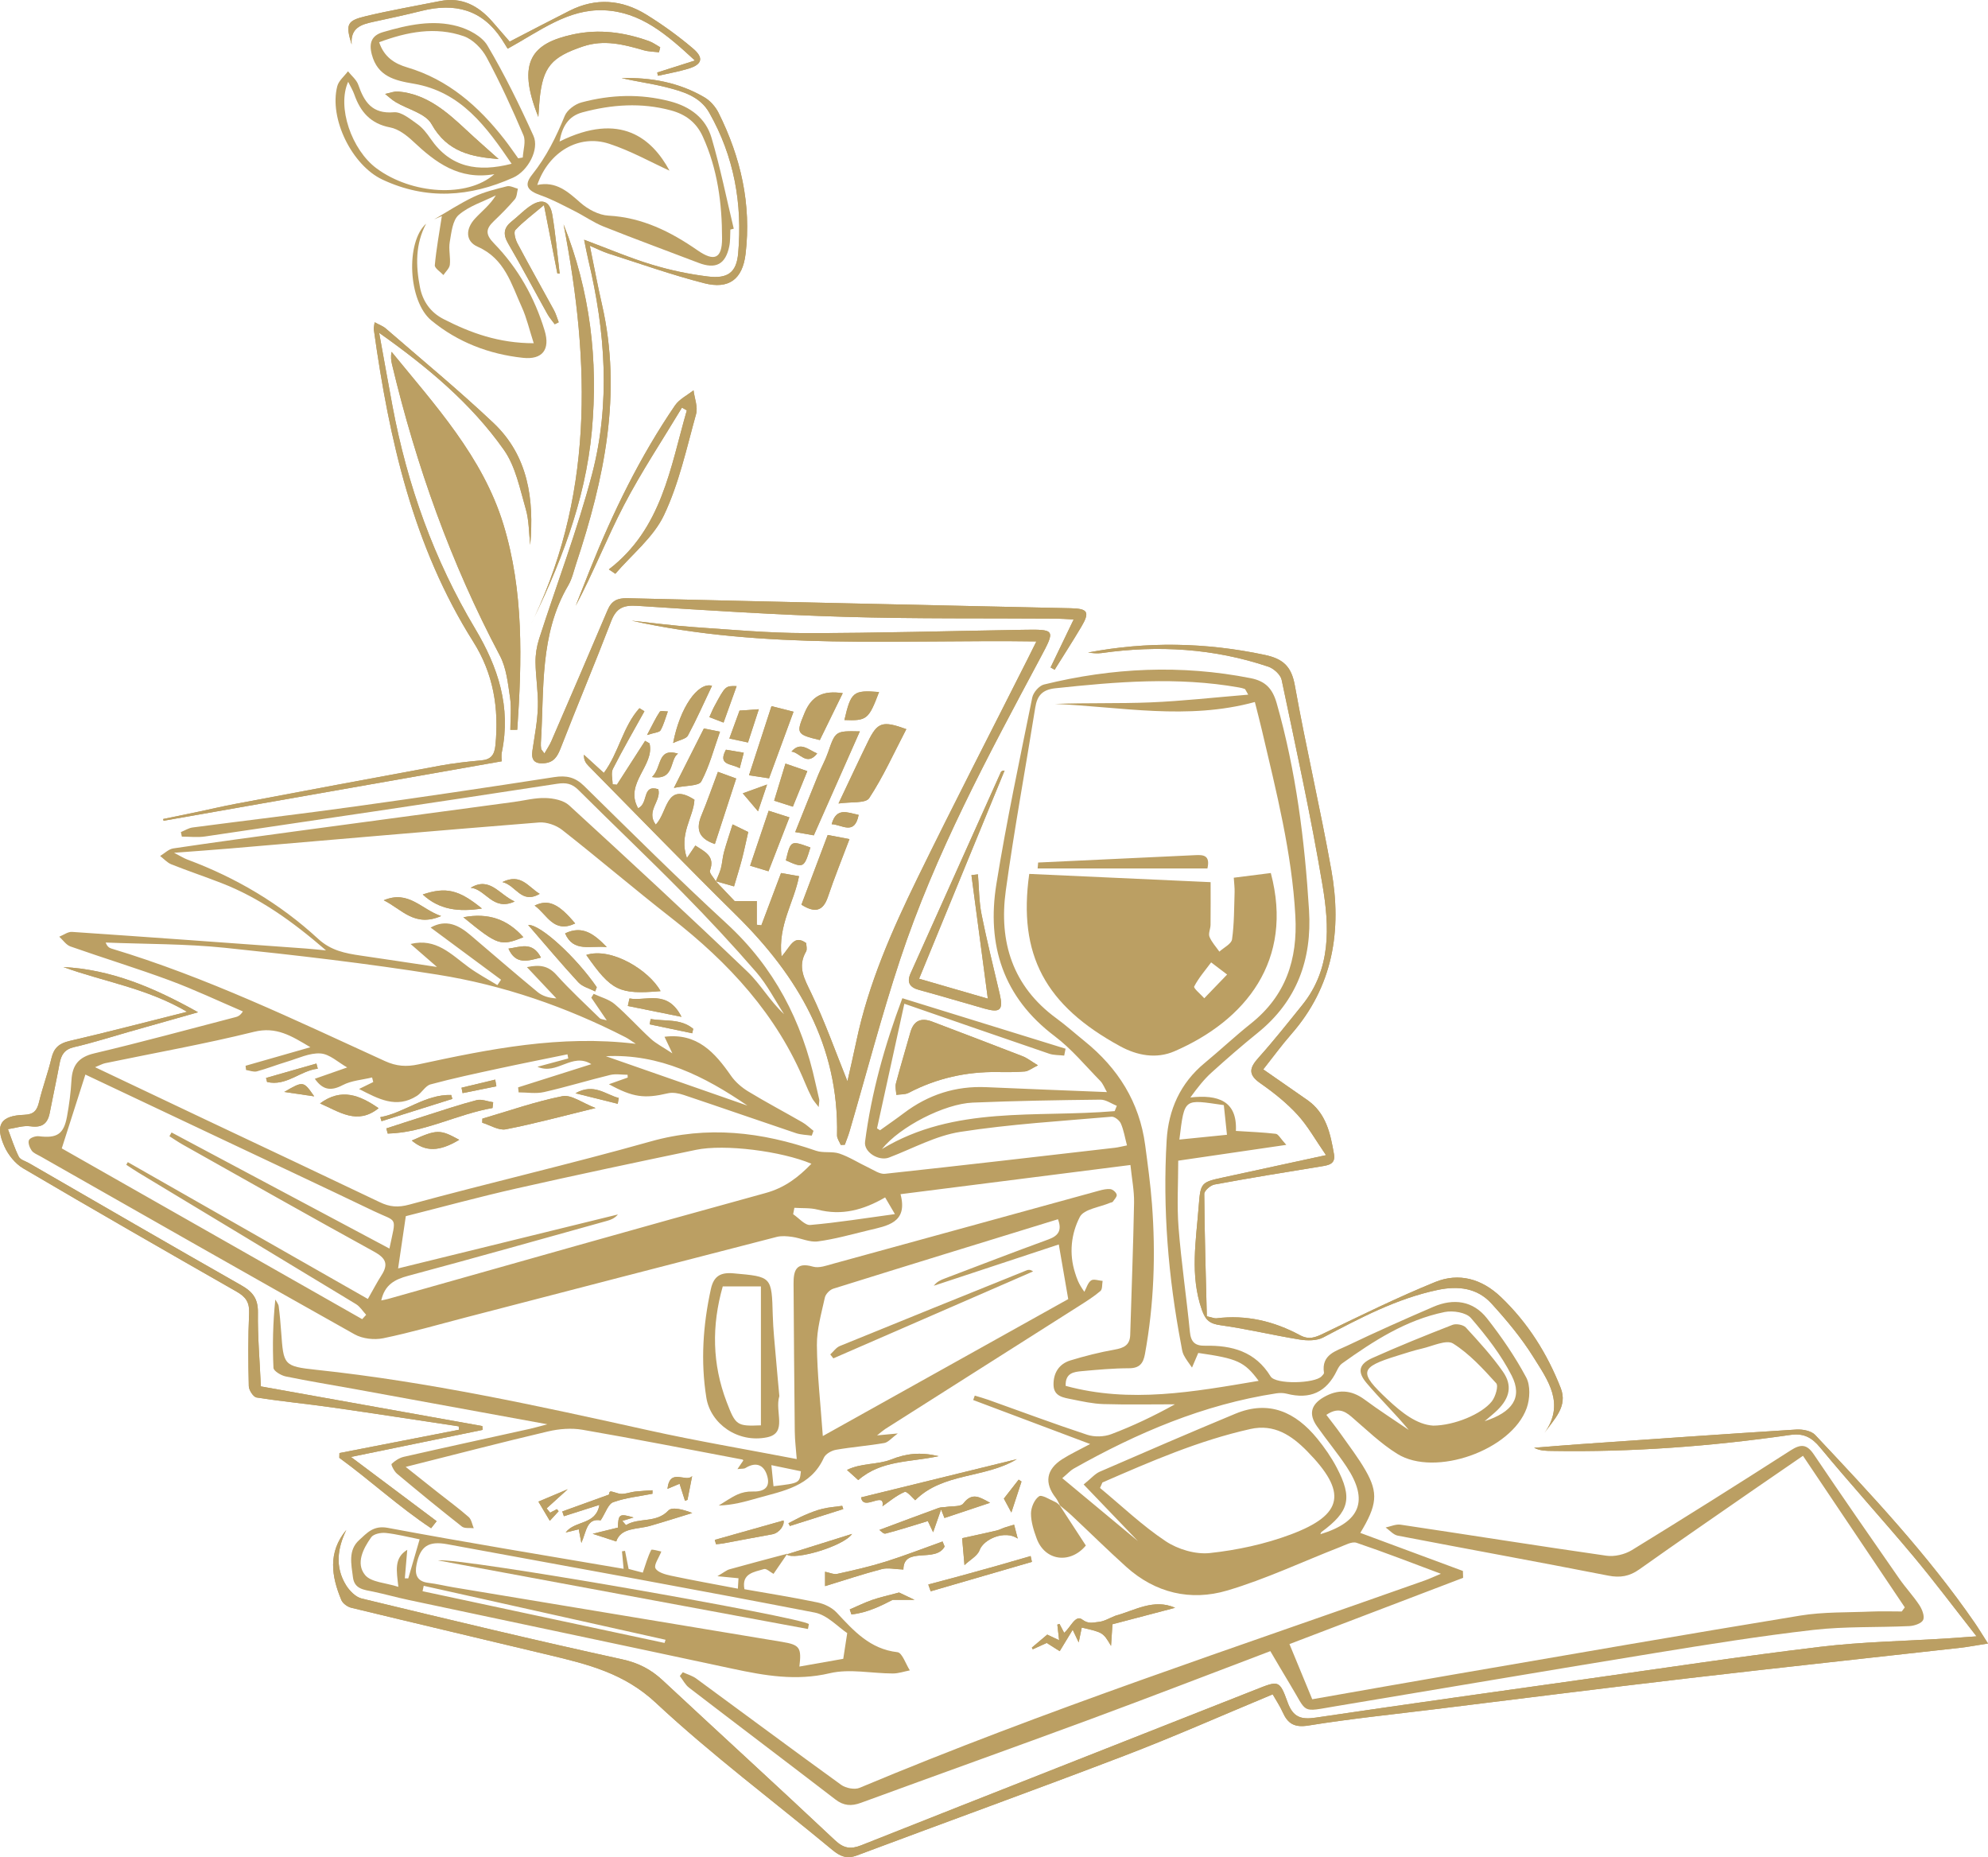 <?xml version="1.0" encoding="iso-8859-1"?>
<!-- Generator: Adobe Illustrator 17.1.0, SVG Export Plug-In . SVG Version: 6.00 Build 0)  -->
<!DOCTYPE svg PUBLIC "-//W3C//DTD SVG 1.1//EN" "http://www.w3.org/Graphics/SVG/1.1/DTD/svg11.dtd">
<svg version="1.1" id="&#x421;&#x43B;&#x43E;&#x439;_1"
	 xmlns="http://www.w3.org/2000/svg" xmlns:xlink="http://www.w3.org/1999/xlink" x="0px" y="0px" viewBox="0 0 693.594 647.867"
	 style="enable-background:new 0 0 693.594 647.867;" xml:space="preserve">
<path style="fill:#BB9F63;" d="M249.759,307.449c-0.733-1.275-2.374-2.879-2.05-3.77c1.833-5.043-1.8-6.546-5.108-8.71
	c-0.76,1.124-1.469,2.172-2.945,4.354c-2.93-8.278,2.339-14.302,2.627-20.345c-10.078-6.49-9.267,4.516-13.514,8.686
	c-3.503-4.855,2.041-8.197,0.908-12.345c-5.827-1.785-3.273,4.943-7.044,6.631c-4.943-8.665,5.883-14.912,3.973-22.635
	c-0.512-0.29-1.024-0.58-1.536-0.87c-3.281,5.1-6.562,10.201-9.842,15.301c-0.499-0.044-0.997-0.089-1.496-0.133
	c0-1.817-0.627-3.954,0.107-5.397c3.46-6.803,7.293-13.415,10.993-20.096c-0.581-0.354-1.162-0.709-1.742-1.063
	c-5.778,6.389-7.201,15.573-12.417,22.576c-2.474-2.256-4.712-4.298-6.951-6.34c-0.064,1.913,0.696,2.965,1.598,3.879
	c17.147,17.383,34.129,34.935,51.517,52.074c21.517,21.21,35.884,45.502,35.2,76.817c-0.024,1.105,0.847,2.229,1.301,3.344
	c0.469-0.019,0.937-0.038,1.405-0.057c0.551-1.539,1.184-3.054,1.642-4.62c5.856-20.003,11.108-40.205,17.651-59.981
	c12.222-36.94,30.681-71.073,48.937-105.259c5.305-9.934,5.309-9.967-6.255-9.782c-25.174,0.404-50.348,1.159-75.522,1.15
	c-13.08-0.004-26.168-1.208-39.236-2.102c-7.208-0.493-14.384-1.468-21.574-2.225c46.41,10.3,93.522,6.519,141.2,7.229
	c-1.183,2.38-2.089,4.221-3.012,6.054c-12.824,25.442-25.887,50.768-38.399,76.363c-8.932,18.272-17.166,36.888-21.381,56.972
	c-1.019,4.854-2.153,9.684-3.13,14.062c-4.173-10.345-7.866-20.823-12.642-30.781c-2.367-4.935-4.89-9.121-1.796-14.493
	c0.446-0.774,0.062-2.025,0.062-2.925c-4.396-3.198-5.487,1.292-8.628,4.672c-1.29-11.014,4.42-18.967,6.114-28.03
	c-2.327-0.404-4.329-0.752-6.281-1.091c-2.417,6.424-4.641,12.335-6.865,18.246c-0.53-0.068-1.061-0.137-1.591-0.205
	c0-2.407,0-4.815,0-8.267c-2.275,0-4.615,0-7.74,0c-1.746-1.833-4.185-4.393-6.57-6.919c2.127,0.601,4.255,1.203,6.371,1.801
	c1.006-3.429,1.958-6.413,2.748-9.439c0.787-3.015,1.411-6.073,2.201-9.529c-1.667-0.813-3.405-1.661-5.454-2.661
	c-1.169,3.727-2.192,6.698-3.016,9.723c-0.504,1.85-0.581,3.816-1.075,5.669C251.092,304.519,250.353,305.964,249.759,307.449z"/>
<path style="fill:#BB9F63;" d="M120.825,533.721c-6.495,7.805-5.204,16.131-1.725,24.458c0.498,1.193,2.136,2.371,3.457,2.691
	c23.009,5.578,46.06,10.986,69.083,16.506c13.374,3.206,26.09,6.3,37.117,16.59c19.528,18.224,41.054,34.305,61.657,51.387
	c2.674,2.217,5.001,3.253,8.543,1.925c31.113-11.663,62.37-22.949,93.402-34.822c17.292-6.616,34.239-14.134,51.672-21.383
	c1.259,2.218,2.546,4.118,3.464,6.182c1.804,4.06,4.122,5.491,9.052,4.693c14.314-2.318,28.765-3.8,43.167-5.572
	c29.854-3.673,59.695-7.456,89.571-10.943c31.462-3.672,62.959-7.041,94.438-10.576c3.029-0.34,6.032-0.92,9.873-1.517
	c-1.959-3.058-3.219-5.159-4.607-7.173c-16.353-23.739-36.027-44.676-55.699-65.592c-1.36-1.446-4.396-2.014-6.583-1.877
	c-25.276,1.584-50.54,3.374-75.805,5.131c-5.225,0.363-10.443,0.817-15.664,1.23c2.107,1.098,4.176,1.068,6.245,1.103
	c27.871,0.466,55.575-1.611,83.143-5.587c4.498-0.649,7.396,0.751,10.365,4.34c10.614,12.829,21.826,25.161,32.516,37.928
	c7.348,8.776,14.206,17.963,22.095,27.999c-4.585,0.326-7.536,0.556-10.49,0.742c-14.664,0.925-29.411,1.157-43.976,2.903
	c-27.042,3.242-53.983,7.336-80.958,11.131c-31.701,4.46-63.408,8.885-95.076,13.57c-5.115,0.757-7.965-0.039-9.886-5.389
	c-2.817-7.842-3.193-7.512-11.079-4.396c-45.866,18.128-91.783,36.13-137.626,54.316c-3.812,1.512-6.199,1.079-9.273-1.813
	c-19.885-18.707-40.054-37.112-60.032-55.72c-4.107-3.825-8.448-6.082-14.176-7.334c-30.379-6.638-60.622-13.905-90.851-21.207
	c-2.119-0.512-4.287-2.737-5.5-4.733C116.852,546.629,117.716,540.133,120.825,533.721z"/>
<path style="fill:#BB9F63;" d="M178.053,254.595c0.806-0.004,1.611-0.009,2.417-0.013c1.639-24.102,2.309-48.377-4.867-71.745
	c-7.211-23.48-23.779-41.458-38.976-60.094c-0.362,1.687-0.173,3.045,0.144,4.371c8.448,35.378,20.544,69.379,37.624,101.59
	c2.283,4.306,2.816,9.664,3.551,14.624C178.492,247.008,178.053,250.834,178.053,254.595z"/>
<path style="fill:#BB9F63;" d="M203.795,83.64c0.635,3.06,1.009,5.12,1.494,7.154c5.914,24.798,7.755,49.882,1.267,74.656
	c-5.086,19.421-12.317,38.278-18.464,57.427c-0.834,2.599-1.285,5.447-1.253,8.172c0.062,5.206,0.991,10.42,0.828,15.607
	c-0.16,5.1-1.175,10.179-1.916,15.253c-0.48,3.287,0.797,4.609,4.101,4.343c3.36-0.27,4.609-2.29,5.753-5.237
	c5.752-14.81,11.928-29.456,17.62-44.289c1.767-4.606,4.247-5.701,9.089-5.384c24.215,1.582,48.447,3.138,72.699,3.853
	c24.444,0.721,48.918,0.439,73.379,0.614c1.846,0.013,3.69,0.17,6.201,0.292c-2.945,6.118-5.501,11.427-8.057,16.736
	c0.471,0.271,0.941,0.542,1.412,0.813c3.09-4.96,6.26-9.872,9.249-14.892c3.116-5.235,2.382-6.44-3.574-6.571
	c-51.553-1.131-103.106-2.243-154.656-3.501c-3.534-0.086-5.598,0.865-6.984,4.14c-6.463,15.278-13.047,30.504-19.627,45.731
	c-0.592,1.369-1.46,2.619-2.408,4.292c-0.783-1.084-1.096-1.329-1.139-1.615c-0.104-0.693-0.148-1.409-0.103-2.109
	c1.197-18.645-0.539-37.786,9.553-54.917c1.321-2.243,1.892-4.942,2.725-7.458c9.79-29.545,16.201-59.42,9.006-90.666
	c-1.516-6.583-2.74-13.234-4.201-20.353c2.657,1.122,4.558,2.102,6.567,2.743c11.087,3.538,22.082,7.451,33.341,10.328
	c8.629,2.204,13.369-1.4,14.422-10.198c2.077-17.36-1.677-33.746-9.429-49.251c-1.058-2.117-2.907-4.222-4.931-5.407
	c-8.9-5.208-18.69-6.978-28.887-6.709c5.093,1.213,10.317,1.869,15.383,3.149c5.84,1.476,11.914,3.167,15.167,8.873
	c8.682,15.229,11.648,31.806,10.121,49.1c-0.595,6.736-3.644,8.941-10.572,8.096c-6.621-0.808-13.249-2.216-19.632-4.157
	C219.645,89.958,212.21,86.779,203.795,83.64z"/>
<path style="fill:#BB9F63;" d="M538.838,499.885c3.425-4.87,8.214-9.223,5.676-15.682c-4.711-11.989-11.435-22.726-20.835-31.704
	c-6.672-6.373-14.643-8.648-22.982-5.25c-13.215,5.384-26.055,11.713-38.914,17.933c-2.888,1.397-5.102,2.292-8.235,0.604
	c-9.075-4.892-18.768-7.201-29.154-5.895c-0.638,0.08-1.33-0.261-3.347-0.699c-0.35-14.138-0.787-28.416-0.893-42.697
	c-0.008-1.122,2.16-3.016,3.552-3.273c12.342-2.278,24.731-4.307,37.122-6.308c2.634-0.425,5.195-0.759,4.582-4.302
	c-1.246-7.206-2.741-14.335-9.359-18.911c-5.045-3.489-10.072-7.004-15.307-10.646c3.38-4.269,6.389-8.421,9.754-12.26
	c14.61-16.669,17.742-36.276,13.998-57.225c-3.854-21.563-8.873-42.918-12.745-64.478c-1.198-6.669-4.13-9.284-10.552-10.643
	c-20.544-4.348-41.008-4.739-61.581-0.814c1.567,0.216,3.164,0.407,4.702,0.188c19.758-2.812,39.209-1.632,58.18,4.745
	c1.904,0.64,4.276,2.791,4.659,4.614c5.013,23.861,10.251,47.698,14.276,71.734c2.404,14.358,3.043,29.12-7.064,41.656
	c-5.001,6.204-9.95,12.466-15.266,18.393c-3.137,3.498-3.808,5.853,0.587,8.914c4.633,3.226,9.154,6.828,12.957,10.969
	c3.659,3.983,6.337,8.867,9.984,14.13c-13.006,2.818-24.22,5.238-35.429,7.678c-8.109,1.765-8.355,1.759-8.982,10.049
	c-0.916,12.106-3.133,24.229,1.115,36.294c1.276,3.623,2.784,4.794,6.537,5.314c9.234,1.278,18.334,3.502,27.546,4.985
	c2.668,0.43,5.966,0.463,8.235-0.729c12.859-6.755,25.626-13.584,40.04-16.594c7.068-1.476,13.712-0.663,18.649,4.748
	c5.334,5.847,10.486,12.029,14.659,18.724C539.958,481.391,546.203,489.677,538.838,499.885z"/>
<path style="fill:#BB9F63;" d="M91.018,483.648c-0.415-9.122-1.154-17.438-1.034-25.741c0.069-4.797-1.769-7.236-5.775-9.51
	c-24.781-14.066-49.414-28.392-74.095-42.634c-1.227-0.708-3.013-1.156-3.546-2.222c-1.539-3.076-2.571-6.406-3.802-9.636
	c2.625-0.376,5.332-1.343,7.856-0.994c4.083,0.566,6.001-0.93,6.737-4.725c1.109-5.723,2.358-11.42,3.42-17.151
	c0.557-3.009,1.677-4.966,5.077-5.75c6.533-1.506,12.936-3.574,19.394-5.405c7.518-2.132,15.036-4.259,23.843-6.753
	c-15.581-8.731-30.39-14.909-46.98-15.772c13.931,5.098,28.918,7.276,43.154,15.606c-14.625,3.665-27.768,7.112-41,10.176
	c-3.605,0.835-5.461,2.412-6.308,5.992c-1.219,5.149-3.103,10.141-4.33,15.289c-0.721,3.023-1.846,4.37-5.246,4.491
	c-8.115,0.287-10.19,3.482-6.872,10.958c1.324,2.984,3.79,6.073,6.565,7.706c24.712,14.539,49.582,28.811,74.486,43.02
	c3.113,1.776,4.522,3.672,4.354,7.445c-0.378,8.493-0.322,17.014-0.115,25.516c0.034,1.395,1.577,3.78,2.701,3.958
	c8.716,1.384,17.52,2.208,26.26,3.455c14.773,2.108,29.521,4.399,44.279,6.613c0.029,0.396,0.058,0.793,0.088,1.189
	c-13.901,2.709-27.802,5.418-41.704,8.128c-0.014,0.556-0.028,1.111-0.042,1.667c10.87,7.919,20.806,17.12,32.025,24.559
	c0.644-0.819,1.288-1.639,1.932-2.458c-9.726-7.288-19.451-14.576-29.902-22.408c16.107-3.31,31.019-6.375,45.931-9.44
	c-0.027-0.443-0.054-0.887-0.082-1.33C142.62,492.888,116.951,488.292,91.018,483.648z"/>
<path style="fill:#BB9F63;" d="M130.708,112.415c-0.145,1.254-0.367,1.94-0.277,2.583c5.344,38.268,13.701,75.611,34.678,108.862
	c7.066,11.2,9.007,23.189,7.745,36.102c-0.345,3.529-1.626,5.013-5.068,5.316c-4.754,0.419-9.518,0.957-14.209,1.819
	c-23.828,4.375-47.636,8.856-71.443,13.341c-4.344,0.818-8.65,1.836-12.978,2.745c-4.077,0.856-8.158,1.69-12.237,2.534
	c0.053,0.202,0.105,0.403,0.158,0.605c39.242-6.901,78.483-13.802,117.983-20.748c0-0.446-0.239-1.888,0.036-3.224
	c3.237-15.714-1.289-29.569-9.297-42.981c-14.377-24.076-23.704-50.135-28.86-77.686c-1.594-8.515-3.105-17.045-4.654-25.569
	c16.692,11.808,32.02,24.512,43.523,40.826c4.09,5.801,5.57,13.574,7.626,20.625c1.163,3.987,1.077,8.338,1.553,12.525
	c1.399-15.931-0.682-31.088-12.88-42.598c-12.089-11.408-24.95-22-37.517-32.9C133.6,113.734,132.264,113.271,130.708,112.415z"/>
<path style="fill:#BB9F63;" d="M362.126,371.643c-2.481-1.5-3.786-2.566-5.281-3.148c-10.502-4.085-21.042-8.072-31.571-12.086
	c-3.884-1.481-6.493-0.414-7.658,3.748c-1.662,5.932-3.46,11.827-5.033,17.783c-0.327,1.238,0.074,2.667,0.14,4.008
	c1.443-0.218,3.075-0.073,4.299-0.711c9.74-5.078,20.076-7.418,31.031-7.251c3.179,0.049,6.372,0.058,9.534-0.205
	C358.755,373.684,359.854,372.752,362.126,371.643z"/>
<path style="fill:#BB9F63;" d="M184.181,219.919c10.981-22.112,20.044-44.82,22.308-69.621c2.256-24.716-0.586-48.767-9.861-72.023
	C205.977,126.685,207.375,174.278,184.181,219.919z"/>
<path style="fill:#BB9F63;" d="M344.646,348.384c-7.934-2.301-15.663-4.542-23.982-6.954c10.093-24.577,19.959-48.6,29.825-72.623
	c-0.836,0.024-1.157,0.245-1.294,0.55c-10.506,23.382-21.001,46.768-31.485,70.16c-1.409,3.143-0.392,4.928,2.98,5.838
	c7.677,2.071,15.288,4.385,22.944,6.537c5.339,1.501,6.437,0.385,5.173-5.06c-2.157-9.295-4.508-18.552-6.363-27.907
	c-0.9-4.539-0.862-9.265-1.248-13.906c-0.756,0.092-1.513,0.184-2.269,0.275C340.807,319.46,342.687,333.625,344.646,348.384z"/>
<path style="fill:#BB9F63;" d="M237.927,142.205c0.564,0.32,1.129,0.639,1.694,0.959c-5.777,19.987-8.679,41.28-27.2,55.473
	c0.754,0.509,1.507,1.018,2.261,1.527c5.792-6.75,13.285-12.692,16.97-20.444c5.249-11.041,7.889-23.358,11.2-35.254
	c0.694-2.493-0.542-5.523-0.889-8.306c-2.187,1.738-4.962,3.075-6.467,5.279c-12.223,17.9-21.671,37.271-29.694,57.364
	c-1.668,4.177-3.307,8.365-4.959,12.547c6.156-11.515,10.876-23.665,16.866-35.152C223.796,164.526,231.136,153.509,237.927,142.205
	z"/>
<path style="fill:#BB9F63;" d="M229.301,25.291c0.081,0.38,0.163,0.76,0.244,1.14c3.563-0.813,7.189-1.419,10.673-2.488
	c4.753-1.459,5.429-3.745,1.545-7.039c-5.093-4.32-10.562-8.288-16.248-11.795c-8.53-5.261-17.607-5.989-26.764-1.38
	c-6.904,3.476-13.745,7.077-20.927,10.784c-1.947-2.242-4-4.627-6.075-6.992c-4.856-5.534-10.66-8.66-18.274-7.136
	c-8.642,1.73-17.341,3.223-25.905,5.275c-6.582,1.577-7.018,2.83-4.88,9.841c-0.475-5.754,3.297-6.979,7.522-7.873
	c5.696-1.206,11.384-2.465,17.035-3.867c11.463-2.844,20.999-0.434,27.764,9.858c0.77,1.172,1.492,2.375,2.115,3.37
	c11.383-6.28,21.1-13.934,33.614-13.402c12.794,0.544,21.853,8.414,31.71,17.524C237.144,22.798,233.223,24.045,229.301,25.291z"/>
<path style="fill:#BB9F63;" d="M316.207,254.359c-8.345-3.026-10.049-2.453-13.38,4.346c-3.253,6.64-6.362,13.35-10.28,21.599
	c4.346-0.654,9.457,0.017,10.694-1.861C308.146,270.991,311.841,262.741,316.207,254.359z"/>
<path style="fill:#BB9F63;" d="M187.826,40.799c0.214-3.04,0.284-4.608,0.441-6.167c1.141-11.346,4.141-14.701,15.051-18.407
	c7.404-2.515,14.268-0.712,21.274,1.31c1.7,0.491,3.545,0.481,5.323,0.701c0.143-0.581,0.286-1.163,0.429-1.744
	c-1.303-0.73-2.535-1.661-3.921-2.156c-8.644-3.086-17.419-4.315-26.576-2.315C185.955,15.055,179.976,21.226,187.826,40.799z"/>
<path style="fill:#BB9F63;" d="M283.929,291.41c5.459-12.329,10.747-24.273,16.059-36.27c-8.557-0.174-8.492-0.151-11.122,7.418
	c-0.921,2.651-2.321,5.131-3.386,7.737c-2.635,6.447-5.203,12.921-8.035,19.974C280.327,290.777,282.329,291.129,283.929,291.41z"/>
<path style="fill:#BB9F63;" d="M173.966,55.493c-3.639-3.266-7.454-6.574-11.14-10.02c-6.874-6.426-13.873-12.632-23.828-13.541
	c-1.505-0.137-3.085,0.542-4.631,0.844c1.217,0.953,2.351,2.046,3.667,2.834c4.259,2.552,10.451,3.953,12.525,7.677
	C156.067,53.177,164.692,54.742,173.966,55.493z"/>
<path style="fill:#BB9F63;" d="M207.784,386.535c-4.644-1.774-8.452-4.743-11.55-4.13c-9.46,1.872-18.647,5.122-27.941,7.836
	c-0.015,0.476-0.031,0.951-0.046,1.427c2.76,0.829,5.739,2.779,8.242,2.291C186.652,391.977,196.67,389.245,207.784,386.535z"/>
<path style="fill:#BB9F63;" d="M288.78,291.281c-3.191,8.461-6.206,16.459-9.171,24.321c4.764,2.998,7.563,2.276,9.257-2.767
	c2.217-6.6,4.85-13.06,7.504-20.11C293.812,292.238,291.644,291.825,288.78,291.281z"/>
<path style="fill:#BB9F63;" d="M230.464,345.76c-3.915-7.171-17.098-15.444-25.919-12.628
	C213.335,345.675,215.965,346.982,230.464,345.76z"/>
<path style="fill:#BB9F63;" d="M194.456,95.39c0.269,0.021,0.539,0.041,0.808,0.062c-0.828-6.828-1.434-13.692-2.558-20.471
	c-0.83-5.006-3.719-5.953-8.019-2.915c-2.16,1.526-4.018,3.472-6.1,5.116c-2.837,2.24-3.185,4.531-1.286,7.776
	c4.737,8.095,9.113,16.4,13.687,24.591c0.707,1.266,1.693,2.377,2.55,3.559c0.463-0.23,0.926-0.46,1.389-0.69
	c-0.547-1.413-0.948-2.906-1.666-4.226c-4.226-7.775-8.594-15.474-12.736-23.293c-0.723-1.364-1.403-3.92-0.727-4.651
	c2.641-2.852,5.836-5.192,9.988-8.707C191.56,80.603,193.008,87.997,194.456,95.39z"/>
<path style="fill:#BB9F63;" d="M268.312,271.519c2.814-7.653,5.602-15.232,8.545-23.234c-3.096-0.78-5.217-1.315-7.695-1.939
	c-2.647,8.14-5.206,16.009-7.84,24.111C263.784,270.83,265.665,271.116,268.312,271.519z"/>
<path style="fill:#BB9F63;" d="M249.411,294.441c2.485-7.636,4.912-15.093,7.438-22.855c-2.455-0.896-4.35-1.587-6.37-2.325
	c-2.026,5.388-3.713,10.28-5.7,15.047C242.834,288.971,243.434,292.413,249.411,294.441z"/>
<path style="fill:#BB9F63;" d="M409.989,560.879c-7.487-3.314-14.114,0.955-20.841,2.777c-2.036,0.791-3.953,2.017-5.949,2.165
	c-1.718,0.127-3.353,0.869-5.64-0.855c-2.399-1.808-4.118,2.925-6.29,4.639c-0.608-1.163-1.116-2.135-1.625-3.107
	c-0.25,0.085-0.499,0.169-0.749,0.254c0.18,1.572,0.36,3.144,0.624,5.445c-1.817-0.862-3.019-1.432-4.136-1.962
	c-1.816,1.53-3.599,3.032-5.383,4.535c0.103,0.198,0.207,0.396,0.31,0.594c1.626-0.741,3.252-1.481,4.877-2.223
	c1.448,0.916,2.895,1.833,4.533,2.87c1.553-2.557,2.953-4.862,4.532-7.462c0.713,1.501,1.148,2.417,2.091,4.402
	c0.525-2.539,0.797-3.852,1.069-5.167c7.443,1.704,7.443,1.704,10.22,6.38c0.175-2.7,0.351-5.399,0.49-7.54
	C395.738,564.623,402.863,562.751,409.989,560.879z"/>
<path style="fill:#BB9F63;" d="M235.122,274.862c4.254-0.896,8.684-0.614,9.546-2.233c2.84-5.334,4.389-11.355,6.527-17.375
	c-2.183-0.434-3.857-0.766-5.62-1.117C242.327,260.578,239.109,266.957,235.122,274.862z"/>
<path style="fill:#BB9F63;" d="M286.029,258.166c2.713-5.55,5.329-10.902,7.996-16.356c-6.749-0.973-10.809,0.813-13.338,6.949
	C277.82,255.718,277.65,256.205,286.029,258.166z"/>
<path style="fill:#BB9F63;" d="M268.183,282.828c-2.273,6.739-4.325,12.819-6.472,19.184c2.496,0.752,4.278,1.289,6.409,1.93
	c2.458-6.337,4.786-12.337,7.293-18.797C272.988,284.368,271.061,283.75,268.183,282.828z"/>
<path style="fill:#BB9F63;" d="M354.754,509.033c-18.05,4.428-36.099,8.856-54.333,13.329c0.751,5.077,8.435-2.475,7.463,3.098
	c2.257-1.547,4.799-3.755,7.746-5.001c0.807-0.341,2.833,2.204,3.679,2.908C328.97,513.657,343.591,515.791,354.754,509.033z"/>
<path style="fill:#BB9F63;" d="M171.831,386.533c0.078-0.666,0.156-1.332,0.234-1.998c-1.934-0.286-4.03-1.198-5.771-0.746
	c-6.097,1.584-12.077,3.62-18.09,5.521c-4.482,1.417-8.945,2.89-13.417,4.339c0.163,0.601,0.326,1.202,0.489,1.803
	C148.046,395.125,159.464,388.682,171.831,386.533z"/>
<path style="fill:#BB9F63;" d="M329.575,539.499c-0.245-0.582-0.489-1.165-0.734-1.747c-6.605,2.363-13.147,4.927-19.835,7.025
	c-5.534,1.736-11.22,3.022-16.89,4.272c-1.245,0.275-2.709-0.444-4.26-0.741c0,1.695,0,3.185,0,5.013
	c6.845-2.09,13.272-4.238,19.815-5.943c2.123-0.553,4.548,0.053,7.513,0.151C315.242,539.27,326.449,545.379,329.575,539.499z"/>
<path style="fill:#BB9F63;" d="M227.644,521.095c-0.001-0.404-0.002-0.809-0.002-1.213c-1.983,0.142-3.971,0.231-5.947,0.441
	c-1.986,0.212-4.135,1.178-5.898,0.686c-3.063-0.855-3.065-1.177-3.347,0.391c-5.81,2.097-11.044,3.986-16.279,5.875
	c0.189,0.552,0.377,1.105,0.566,1.657c3.881-1.236,7.762-2.473,12.393-3.948c-1.238,7.151-8.497,5.308-11.773,9.625
	c1.992-0.484,3.397-0.826,4.563-1.11c0.349,1.829,0.628,3.292,0.908,4.755c1.799-4.015,1.825-8.74,6.736-7.875
	c1.734-2.647,2.614-5.699,4.367-6.331C218.291,522.476,223.048,522.007,227.644,521.095z"/>
<path style="fill:#BB9F63;" d="M207.647,345.864c0.186-0.491,0.372-0.983,0.558-1.474c-7.073-10.316-19.678-22.017-23.932-21.714
	c5.932,6.838,11.56,13.562,17.498,19.999C203.202,344.226,205.661,344.827,207.647,345.864z"/>
<path style="fill:#BB9F63;" d="M323.718,530.625c0.677,1.436,1.182,2.505,1.84,3.9c0.982-2.81,1.767-5.054,2.778-7.948
	c0.681,1.719,1.046,2.642,1.177,2.974c5.283-1.76,10.354-3.449,15.923-5.304c-3.487-1.835-6.163-3.897-9.342,0.247
	c-0.925,1.206-3.891,0.858-5.926,1.193c-0.888,0.146-1.85,0.05-2.674,0.35c-6.766,2.467-13.507,5.001-20.682,7.674
	c0.346,0.225,1.415,1.469,2.116,1.287C313.8,533.737,318.595,532.18,323.718,530.625z"/>
<path style="fill:#BB9F63;" d="M161.652,319.986c12.121,9.878,12.947,10.149,20.946,6.968
	C177.097,320.71,170.381,318.328,161.652,319.986z"/>
<path style="fill:#BB9F63;" d="M248.414,239.234c-4.935-1.375-11.23,7.672-13.564,19.966c2.311-1.108,4.526-1.426,5.156-2.598
	C242.989,251.06,245.54,245.284,248.414,239.234z"/>
<path style="fill:#BB9F63;" d="M132.087,386.595c-6.491-4.478-12.944-7.208-20.437-1.658
	C118.364,387.806,124.627,392.594,132.087,386.595z"/>
<path style="fill:#BB9F63;" d="M281.661,269.006c-2.551-0.877-4.773-1.642-7.621-2.621c-1.387,4.552-2.618,8.59-3.944,12.941
	c2.546,0.812,4.465,1.424,6.525,2.082C278.294,277.29,279.803,273.579,281.661,269.006z"/>
<path style="fill:#BB9F63;" d="M215.57,532.911c-2.604,0.638-5.157,1.263-8.792,2.154c3.622,1.179,5.696,1.854,8.223,2.676
	c1.617-4.93,7.281-4.139,11.905-5.471c4.894-1.41,9.746-2.963,14.617-4.454c-2.764-1.096-6.974-2.319-8.331-0.87
	c-4.243,4.529-10.272,2.327-14.755,5.081c-0.071,0.044-0.615-0.681-1.308-1.466c1.393-0.422,2.437-0.738,3.919-1.187
	C216.072,527.926,215.74,528.19,215.57,532.911z"/>
<path style="fill:#BB9F63;" d="M168.136,316.935c-8.095-6.602-12.544-7.593-20.646-4.896
	C153.235,317.409,160.094,318.195,168.136,316.935z"/>
<path style="fill:#BB9F63;" d="M355.072,536.73c-0.55-2.115-0.904-3.475-1.257-4.834c-1.081,0.319-2.171,0.609-3.24,0.966
	c-0.965,0.323-1.879,0.834-2.862,1.063c-4.302,1-8.621,1.927-12.036,2.682c0.331,3.778,0.553,6.323,0.821,9.379
	c1.995-1.886,4.529-3.211,5.26-5.199C343.206,536.848,350.652,533.677,355.072,536.73z"/>
<path style="fill:#BB9F63;" d="M306.692,241.41c-9.02-0.724-9.798-0.072-12.085,9.772
	C302.433,251.492,303.076,250.988,306.692,241.41z"/>
<path style="fill:#BB9F63;" d="M323.874,552.758c0.277,0.79,0.553,1.58,0.83,2.369c11.776-3.424,23.552-6.848,35.328-10.272
	c-0.152-0.674-0.304-1.348-0.455-2.023c-3.871,1.12-7.736,2.257-11.613,3.354c-4.125,1.167-8.257,2.309-12.392,3.437
	C331.677,550.686,327.774,551.715,323.874,552.758z"/>
<path style="fill:#BB9F63;" d="M327.487,507.982c-6.483-1.504-11.327-0.919-16.661,1.198c-4.612,1.831-10.232,1.124-15.319,3.61
	c2.101,1.893,3.345,3.014,3.93,3.541C307.429,509.335,317.414,510.149,327.487,507.982z"/>
<path style="fill:#BB9F63;" d="M133.886,314.057c6.293,3.128,10.765,9.529,20.012,5.503
	C146.915,317.19,142.575,310.415,133.886,314.057z"/>
<path style="fill:#BB9F63;" d="M254.464,257.634c2.402,0.514,4.224,0.904,6.502,1.392c1.267-3.893,2.433-7.475,3.777-11.601
	c-2.675,0.185-4.678,0.324-6.724,0.465C256.848,251.099,255.772,254.049,254.464,257.634z"/>
<path style="fill:#BB9F63;" d="M219.615,348.322c-0.19,0.872-0.381,1.744-0.571,2.615c5.87,1.188,11.739,2.375,18.717,3.787
	C232.854,345.038,225.546,349.347,219.615,348.322z"/>
<path style="fill:#BB9F63;" d="M143.67,397.881c4.753,4,9.591,3.925,16.549-0.257C153.464,393.93,152.452,393.946,143.67,397.881z"
	/>
<path style="fill:#BB9F63;" d="M200.667,322.152c-5.712-6.86-9.343-8.586-14.134-6.24
	C190.944,319.078,193.121,325.723,200.667,322.152z"/>
<path style="fill:#BB9F63;" d="M252.442,252.081c1.61-4.491,3.048-8.502,4.562-12.725c-3.902-0.116-3.912-0.122-7.807,7.117
	c-0.622,1.155-1.101,2.387-1.7,3.703C249.273,250.859,250.577,251.362,252.442,252.081z"/>
<path style="fill:#BB9F63;" d="M249.38,537.186c0.144,0.507,0.287,1.015,0.431,1.522c0.829-0.092,1.668-0.134,2.486-0.285
	c5.702-1.053,11.392-2.169,17.101-3.179c2.592-0.458,4.382-3.263,3.97-4.825C265.439,532.655,257.409,534.921,249.38,537.186z"/>
<path style="fill:#BB9F63;" d="M274.447,542.259c2.529,2.228,19.871-2.81,22.838-7.156
	C289.863,537.429,282.441,539.755,274.447,542.259z"/>
<path style="fill:#BB9F63;" d="M197.155,325.609c2.949,6.739,8.79,4.158,14.552,4.792
	C207.235,325.787,203.225,322.716,197.155,325.609z"/>
<path style="fill:#BB9F63;" d="M313.671,555.554c-4.161,1.129-6.877,1.705-9.476,2.616c-2.636,0.924-5.156,2.178-7.726,3.287
	c0.197,0.58,0.395,1.16,0.592,1.739c5.658-0.572,10.711-3.204,14.371-5.085c3.12,0,4.889,0,7.642,0
	C316.131,556.718,314.298,555.85,313.671,555.554z"/>
<path style="fill:#BB9F63;" d="M157.826,383.348c-0.136-0.456-0.272-0.911-0.408-1.367c-9.083-0.251-16.194,6.166-24.734,7.75
	c0.141,0.466,0.282,0.931,0.422,1.397C141.346,388.535,149.586,385.941,157.826,383.348z"/>
<path style="fill:#BB9F63;" d="M164.194,309.702c5.249,0.422,7.75,8.313,15.362,4.783
	C174.002,311.958,170.943,305.713,164.194,309.702z"/>
<path style="fill:#BB9F63;" d="M282.743,295.652c-6.876-2.498-6.876-2.498-8.562,4.487
	C280.383,302.904,280.532,302.83,282.743,295.652z"/>
<path style="fill:#BB9F63;" d="M236.536,262.896c-7.348-2.129-5.479,4.723-9.052,8.169
	C235.546,272.338,233.496,265.057,236.536,262.896z"/>
<path style="fill:#BB9F63;" d="M188.725,334.042c-2.975-5.777-7.244-3.631-11.327-3.122
	C179.937,336.644,184.116,335.244,188.725,334.042z"/>
<path style="fill:#BB9F63;" d="M92.82,376.045c0.12,0.468,0.24,0.936,0.36,1.404c6.707,1.599,11.568-3.976,17.693-4.639
	c-0.161-0.596-0.322-1.192-0.483-1.788C104.534,372.697,98.677,374.371,92.82,376.045z"/>
<path style="fill:#BB9F63;" d="M294.215,526.44c-0.125-0.374-0.251-0.748-0.376-1.123c-2.296,0.326-4.632,0.483-6.875,1.025
	c-2.117,0.512-4.175,1.336-6.185,2.195c-1.95,0.834-3.806,1.888-5.703,2.845c0.17,0.318,0.339,0.637,0.509,0.955
	C281.795,530.373,288.005,528.406,294.215,526.44z"/>
<path style="fill:#BB9F63;" d="M215.53,385.064c0.111-0.681,0.223-1.361,0.334-2.042c-4.591-1.137-8.588-5.305-15.094-1.633
	C206.29,382.764,210.91,383.914,215.53,385.064z"/>
<path style="fill:#BB9F63;" d="M226.999,355.494c-0.108,0.618-0.217,1.236-0.325,1.853c4.944,1.037,9.888,2.074,14.833,3.112
	c0.118-0.516,0.236-1.033,0.354-1.549C237.532,355.262,232.025,356.344,226.999,355.494z"/>
<path style="fill:#BB9F63;" d="M290.159,287.523c3.522,0.095,7.99,4.087,9.415-3.246
	C295.678,283.472,291.82,281.492,290.159,287.523z"/>
<path style="fill:#BB9F63;" d="M241.487,514.917c-2.102,2.443-7.758-3.072-8.617,4.466c1.826-0.763,3.139-1.311,4.232-1.768
	c0.685,2.16,1.283,4.043,1.88,5.925c0.291-0.104,0.582-0.208,0.873-0.312C240.384,520.533,240.913,517.839,241.487,514.917z"/>
<path style="fill:#BB9F63;" d="M188.292,311.827c-4.04-2.444-6.537-7.304-13.008-4.119
	C180.072,308.826,181.845,315.539,188.292,311.827z"/>
<path style="fill:#BB9F63;" d="M264.468,283.019c1.291-3.818,1.922-5.683,3.156-9.333c-3.824,1.383-6.152,2.225-8.48,3.068
	C260.604,278.472,262.065,280.191,264.468,283.019z"/>
<path style="fill:#BB9F63;" d="M194.901,527.19c-0.201-0.239-0.402-0.478-0.603-0.718c-0.789,0.41-1.578,0.819-2.367,1.229
	c-0.405-0.503-0.811-1.006-1.216-1.509c2.105-1.909,4.211-3.818,7.357-6.672c-4.419,1.866-7.655,3.233-10.232,4.321
	c1.345,2.261,2.493,4.19,3.983,6.695C193.048,529.205,193.974,528.198,194.901,527.19z"/>
<path style="fill:#BB9F63;" d="M253.275,261.538c-2.978,5.511,1.871,4.76,4.803,6.457c0.545-2.082,0.951-3.634,1.415-5.405
	C257.108,262.187,255.246,261.872,253.275,261.538z"/>
<path style="fill:#BB9F63;" d="M173.183,378.956c-0.135-0.777-0.271-1.554-0.406-2.331c-3.919,0.941-7.837,1.881-11.756,2.822
	c0.122,0.63,0.243,1.26,0.365,1.89C165.318,380.543,169.251,379.75,173.183,378.956z"/>
<path style="fill:#BB9F63;" d="M109.618,382.463c-3.765-5.4-3.765-5.4-10.446-1.537C103.484,381.56,106.551,382.011,109.618,382.463
	z"/>
<path style="fill:#BB9F63;" d="M225.743,256.417c2.614-0.861,4.305-0.903,4.724-1.655c1.133-2.03,1.725-4.362,2.532-6.574
	c-0.966,0.01-2.496-0.359-2.802,0.096C228.787,250.379,227.717,252.703,225.743,256.417z"/>
<path style="fill:#BB9F63;" d="M276.131,262.201c2.776,0.147,5.305,5.298,8.972,0.642
	C281.78,261.422,279.265,258.612,276.131,262.201z"/>
<path style="fill:#BB9F63;" d="M356.395,516.836c-0.331-0.221-0.662-0.441-0.993-0.662c-1.638,2.099-3.275,4.197-5.162,6.615
	c0.44,0.819,1.314,2.442,2.612,4.856C354.175,523.61,355.285,520.223,356.395,516.836z"/>
<path style="fill:#BB9F63;" d="M369.86,525.264c-0.493-0.906-0.868-1.904-1.497-2.704c-4.096-5.213-3.39-9.942,2.305-13.562
	c2.795-1.777,5.826-3.18,9.674-5.249c-14.152-5.323-27.48-10.336-40.809-15.35c0.186-0.513,0.371-1.027,0.557-1.54
	c1.576,0.486,3.173,0.914,4.725,1.467c11.491,4.095,22.918,8.382,34.502,12.193c2.535,0.834,5.899,0.734,8.399-0.211
	c7.553-2.857,14.869-6.342,22.218-10.417c-8.322,0-16.648,0.169-24.963-0.077c-3.68-0.109-7.362-0.93-10.995-1.666
	c-2.9-0.588-6.341-0.947-6.411-5.035c-0.071-4.129,1.899-7.312,5.88-8.528c5.057-1.545,10.221-2.847,15.425-3.769
	c3.223-0.571,5.344-1.549,5.45-5.147c0.455-15.372,1.059-30.741,1.344-46.115c0.077-4.155-0.772-8.328-1.263-13.145
	c-26.939,3.419-53.223,6.755-80.22,10.182c2.672,10.055-4.673,11.034-11.284,12.628c-5.843,1.409-11.668,3.068-17.602,3.85
	c-2.835,0.374-5.886-1.155-8.874-1.58c-1.792-0.255-3.749-0.425-5.464,0.016c-36.161,9.302-72.297,18.699-108.439,28.074
	c-9.592,2.488-19.125,5.269-28.818,7.271c-3.138,0.648-7.228,0.18-9.991-1.369c-36.627-20.528-73.096-41.339-109.601-62.087
	c-1.076-0.612-2.41-1.093-3.07-2.027c-0.708-1.002-1.357-2.757-0.926-3.647c0.407-0.838,2.314-1.479,3.457-1.342
	c6.29,0.758,8.663-0.677,9.807-6.88c0.769-4.17,1.315-8.409,1.556-12.64c0.301-5.296,2.476-8.104,7.98-9.403
	c16.505-3.896,32.872-8.379,49.292-12.64c0.775-0.201,1.532-0.468,2.543-1.977c-8.507-3.638-16.886-7.618-25.551-10.828
	c-11.431-4.234-23.112-7.791-34.616-11.839c-1.514-0.533-2.613-2.243-3.904-3.408c1.489-0.588,3.018-1.773,4.46-1.676
	c27.204,1.842,54.398,3.834,81.594,5.803c1.868,0.135,3.73,0.343,7.015,0.65c-11.833-10.24-23.254-18.357-36.574-23.524
	c-5.767-2.237-11.64-4.206-17.385-6.495c-1.46-0.582-2.618-1.922-3.914-2.914c1.523-0.911,2.959-2.401,4.581-2.642
	c14.523-2.16,29.074-4.129,43.625-6.097c25.072-3.392,50.15-6.743,75.224-10.115c3.684-0.495,7.38-1.485,11.042-1.368
	c2.797,0.09,6.274,0.776,8.21,2.549c20.916,19.147,41.73,38.414,62.216,58.019c4.617,4.418,7.856,10.275,12.783,14.829
	c-3.201-4.912-5.9-10.258-9.704-14.647c-8.238-9.505-16.833-18.725-25.665-27.685c-11.948-12.121-24.306-23.836-36.362-35.852
	c-2.265-2.258-4.305-2.664-7.496-2.174c-40.909,6.276-81.851,12.344-122.797,18.376c-2.64,0.389-5.387,0.051-8.084,0.051
	c-0.114-0.527-0.229-1.055-0.343-1.582c1.366-0.553,2.691-1.423,4.105-1.609c18.949-2.493,37.934-4.726,56.864-7.355
	c23.126-3.212,46.223-6.64,69.296-10.216c4.233-0.656,7.294,0.008,10.44,3.1c16.439,16.155,32.784,32.427,49.743,48.025
	c16.572,15.242,26.253,33.965,30.959,55.634c0.413,1.899,0.913,3.78,1.306,5.683c0.1,0.482-0.06,1.018-0.189,2.665
	c-1.135-1.517-1.849-2.252-2.302-3.124c-0.896-1.724-1.708-3.497-2.448-5.294c-9.819-23.826-26.621-41.927-46.638-57.538
	c-12.857-10.026-25.256-20.637-38.082-30.704c-2.12-1.664-5.453-2.83-8.097-2.619c-36.017,2.868-72.011,6.027-108.012,9.093
	c-5.96,0.508-11.929,0.919-19.323,1.484c2.368,1.215,3.474,1.93,4.679,2.378c16.966,6.307,32.313,15.398,45.597,27.643
	c4.438,4.091,9.441,5.051,14.849,5.839c8.561,1.247,17.113,2.552,26.608,3.973c-3.377-2.939-6.24-5.432-9.215-8.021
	c8.928-2.202,14.243,3.708,20.264,8.103c3.173,2.316,6.675,4.183,10.028,6.252c0.424-0.628,0.848-1.257,1.272-1.885
	c-8.191-6.067-16.382-12.135-24.572-18.201c5.497-3.064,9.835-0.814,13.915,2.655c7.796,6.628,15.527,13.335,23.417,19.849
	c1.665,1.374,3.897,2.061,6.549,2.22c-3.264-3.465-6.528-6.93-10.285-10.919c4.458-0.931,7.425-0.513,10.301,2.702
	c4.754,5.315,10.042,10.153,15.142,15.153c0.323,0.317,0.968,0.305,2.415,0.717c-2.08-3.053-3.739-5.488-5.397-7.922
	c0.276-0.442,0.552-0.884,0.827-1.326c2.479,1.169,5.347,1.883,7.356,3.601c4.411,3.773,8.291,8.159,12.584,12.081
	c1.863,1.702,4.208,2.875,7.517,5.074c-1.385-2.921-2.086-4.399-2.742-5.783c11.375-1.431,17.56,5.477,23.194,13.589
	c1.516,2.182,3.732,4.093,6.019,5.483c6.198,3.768,12.628,7.153,18.916,10.778c1.393,0.803,2.578,1.969,3.859,2.968
	c-0.204,0.557-0.409,1.115-0.613,1.673c-1.839-0.276-3.766-0.287-5.501-0.87c-13.069-4.393-26.086-8.942-39.16-13.319
	c-1.728-0.579-3.81-0.986-5.519-0.585c-8.174,1.916-12.13,1.468-20.589-3.158c2.409-0.855,4.485-1.592,6.561-2.329
	c-0.016-0.324-0.032-0.648-0.047-0.973c-2.04,0-4.177-0.398-6.103,0.07c-7.719,1.878-15.33,4.218-23.075,5.97
	c-2.81,0.636-5.885,0.102-8.839,0.102c-0.059-0.582-0.119-1.165-0.178-1.747c8.247-2.614,16.495-5.228,25.553-8.099
	c-6.814-4.227-11.898,3.953-18.81,0.913c4.175-1.125,7.463-2.01,10.75-2.896c-0.091-0.483-0.182-0.966-0.273-1.449
	c-8.081,1.663-16.176,3.262-24.239,5.008c-7.873,1.705-15.762,3.38-23.532,5.482c-1.808,0.489-3.007,2.899-4.751,4.007
	c-7.192,4.571-13.475,1.041-20.192-2.404c1.924-0.941,3.44-1.683,4.956-2.425c-0.134-0.531-0.269-1.062-0.403-1.592
	c-3.447,0.84-7.214,1.07-10.263,2.67c-4.074,2.137-6.929,1.751-9.719-2.213c3.829-1.34,7.574-2.651,11.295-3.953
	c-3.085-1.725-6.097-4.655-9.297-4.878c-3.812-0.266-7.81,1.713-11.684,2.865c-3.536,1.052-6.979,2.43-10.538,3.383
	c-1.134,0.304-2.509-0.291-3.773-0.475c-0.054-0.494-0.109-0.987-0.163-1.481c7.278-2.082,14.557-4.164,22.609-6.468
	c-6.611-3.948-11.878-7.306-19.703-5.367c-17.144,4.248-34.575,7.337-51.881,10.935c-0.963,0.2-1.858,0.725-3.528,1.399
	c13.248,6.288,25.84,12.276,38.442,18.243c20.309,9.616,40.645,19.176,60.919,28.865c3.447,1.647,6.304,1.909,10.33,0.811
	c27.957-7.623,56.219-14.145,84.104-22.009c19.867-5.603,38.764-3.331,57.724,3.234c2.54,0.88,5.644,0.126,8.192,0.993
	c3.483,1.186,6.658,3.258,10.018,4.838c1.905,0.895,4.006,2.409,5.865,2.209c26.75-2.879,53.475-5.998,80.203-9.079
	c1.203-0.139,2.385-0.459,4.22-0.821c-0.716-2.713-1.123-5.307-2.138-7.636c-0.476-1.093-2.191-2.465-3.228-2.374
	c-17.624,1.538-35.339,2.577-52.791,5.291c-8.548,1.329-16.613,5.818-24.866,8.958c-3.544,1.348-8.836-1.854-8.361-5.508
	c2.216-17.057,6.791-33.515,13.011-50.08c19.164,5.929,38.055,11.774,56.946,17.618c-0.16,0.801-0.32,1.602-0.479,2.403
	c-1.75-0.205-3.605-0.106-5.235-0.661c-16.549-5.639-33.062-11.385-50.537-17.431c-3.233,14.746-6.382,29.111-9.531,43.475
	c0.351,0.22,0.702,0.439,1.053,0.659c2.769-1.987,5.58-3.916,8.298-5.97c8.517-6.437,18.046-9.537,28.754-9.06
	c13.794,0.614,27.592,1.129,42.109,1.715c-0.85-1.456-1.359-2.912-2.337-3.908c-5.202-5.305-10.015-11.167-15.895-15.599
	c-18.015-13.578-23.766-31.807-20.333-53.098c3.514-21.794,8.132-43.414,12.515-65.059c0.355-1.751,2.39-4.098,4.054-4.508
	c23.858-5.875,47.898-7.01,72.128-2.223c5.109,1.009,7.617,3.556,9.095,8.741c6.737,23.636,9.774,47.804,11.282,72.216
	c1.058,17.127-4.205,31.712-17.91,42.774c-5.516,4.452-10.87,9.114-16.127,13.87c-2.569,2.324-4.745,5.08-7.367,8.676
	c9.671-1.085,16.393,1.183,15.889,11.668c5.021,0.324,9.498,0.484,13.931,1.008c0.877,0.104,1.589,1.607,3.655,3.856
	c-13.376,1.957-25.419,3.718-37.704,5.515c0,7.907-0.491,15.661,0.113,23.33c0.957,12.162,2.759,24.255,3.955,36.402
	c0.355,3.609,1.848,4.891,5.365,4.824c9.3-0.178,17.459,1.987,22.793,10.702c1.768,2.889,15.408,2.493,17.785-0.027
	c0.349-0.37,0.893-0.888,0.836-1.258c-0.988-6.371,4.277-7.586,8.178-9.455c9.883-4.734,19.905-9.188,29.968-13.53
	c7.088-3.058,13.897-2.14,18.747,4.036c5.079,6.467,9.791,13.344,13.659,20.579c1.519,2.841,1.326,7.501,0.176,10.711
	c-5.257,14.679-31.931,24.167-45.126,15.976c-5.811-3.607-10.836-8.513-16.066-13.007c-2.572-2.211-5.004-3.125-8.705-0.607
	c1.76,2.323,3.478,4.458,5.051,6.695c2.95,4.197,6.111,8.285,8.653,12.723c4.474,7.812,3.998,12.093-1.856,21.755
	c11.994,4.449,23.895,8.864,35.795,13.278c0.026,0.799,0.052,1.598,0.078,2.396c-19.956,7.613-39.913,15.225-60.591,23.114
	c2.674,6.476,5.253,12.724,7.947,19.248c16.735-2.932,33.068-5.842,49.419-8.65c40.258-6.913,80.498-13.935,120.808-20.534
	c8.168-1.337,16.608-1.057,24.927-1.416c3.501-0.151,7.013-0.025,10.52-0.025c0.355-0.477,0.71-0.953,1.065-1.43
	c-11.751-17.49-23.502-34.98-35.525-52.875c-6.225,4.278-11.613,7.951-16.972,11.667c-13.394,9.289-26.829,18.52-40.123,27.952
	c-3.447,2.446-6.68,3-10.881,2.175c-24.444-4.799-48.959-9.236-73.421-13.946c-1.529-0.294-2.811-1.867-4.208-2.845
	c1.741-0.351,3.56-1.22,5.212-0.974c23.951,3.57,47.863,7.399,71.833,10.827c2.839,0.406,6.415-0.449,8.885-1.964
	c18.57-11.387,37.003-23.004,55.342-34.762c3.56-2.283,5.655-2.275,8.141,1.415c9.784,14.521,19.776,28.901,29.767,43.281
	c2.221,3.197,4.929,6.063,7.061,9.313c0.957,1.458,1.894,3.901,1.289,5.138c-0.602,1.232-3.123,2.046-4.846,2.128
	c-11.149,0.528-22.394,0.066-33.447,1.332c-18.438,2.112-36.791,5.059-55.117,8.044c-37.173,6.055-74.301,12.386-111.454,18.569
	c-12.448,2.071-9.762,2.669-16.006-7.589c-2.287-3.757-4.489-7.567-6.886-11.616c-21.033,7.972-41.785,15.999-62.654,23.707
	c-26.7,9.861-53.508,19.431-80.234,29.222c-3.305,1.211-5.974,1.03-8.846-1.178c-16.985-13.055-34.083-25.962-51.077-39.006
	c-1.33-1.021-2.152-2.703-3.21-4.078c0.347-0.435,0.693-0.871,1.04-1.306c1.579,0.727,3.336,1.212,4.71,2.218
	c16.857,12.349,33.611,24.84,50.552,37.072c1.604,1.158,4.688,1.757,6.421,1.03c64.629-27.091,131.177-48.937,197.159-72.326
	c1.636-0.58,3.212-1.332,5.641-2.349c-10.326-3.851-19.8-7.552-29.425-10.803c-1.575-0.532-3.884,0.756-5.746,1.48
	c-13.131,5.109-25.962,11.209-39.423,15.182c-12.685,3.745-25.018,0.886-35.185-8.276c-6.447-5.81-12.632-11.911-18.962-17.851
	c-1.374-1.29-2.868-2.452-4.306-3.674L369.86,525.264z M418.06,471.978c-0.83,1.942-1.506,3.523-2.182,5.103
	c-0.981-1.454-2.105-2.835-2.894-4.387c-0.543-1.07-0.669-2.367-0.9-3.578c-4.49-23.589-6.473-47.385-5.051-71.364
	c0.629-10.611,4.747-19.875,13.204-26.873c5.461-4.52,10.638-9.39,16.18-13.804c12.17-9.694,16.351-22.342,15.517-37.566
	c-1.208-22.066-6.63-43.294-11.634-64.632c-0.751-3.2-1.59-6.38-2.491-9.978c-23.591,6.433-46.67,1.668-69.764,0.668
	c11.106-0.434,22.226-0.077,33.312-0.534c11.194-0.462,22.355-1.731,34.13-2.696c-0.863-1.452-0.97-1.894-1.215-1.992
	c-0.641-0.256-1.336-0.4-2.021-0.522c-21.375-3.789-42.706-1.997-64.067,0.284c-4.512,0.482-6.327,2.549-6.993,6.72
	c-3.403,21.289-7.335,42.503-10.28,63.854c-2.462,17.848,2.347,33.367,17.601,44.526c3.428,2.508,6.606,5.358,9.915,8.031
	c11.634,9.403,19.124,21.238,21.112,36.238c0.906,6.833,1.849,13.673,2.37,20.541c1.332,17.551,0.717,35.031-2.457,52.391
	c-0.6,3.28-1.927,4.904-5.577,4.911c-5.48,0.011-10.969,0.508-16.434,1.012c-2.765,0.255-5.814,0.596-5.643,5.134
	c22.568,6.15,44.659,2.073,67.333-1.755C434.156,475.006,431.715,473.942,418.06,471.978z M221.825,364.14
	c-1.606-1.034-2.55-1.761-3.592-2.295c-20.742-10.623-42.635-18.181-65.569-21.835c-24.591-3.918-49.37-6.801-74.147-9.363
	c-13.799-1.427-27.76-1.279-41.648-1.84c0.518,1.372,1.215,1.863,1.99,2.096c33.111,9.961,64.15,24.977,95.475,39.271
	c3.941,1.798,7.448,2.043,11.631,1.141C170.688,365.985,195.471,360.938,221.825,364.14z M135.868,435.561
	c2.406-11.585,3-9.007-5.508-13.089c-17.699-8.493-35.477-16.822-53.224-25.217c-15.796-7.472-31.594-14.941-47.346-22.39
	c-2.744,8.572-5.381,16.812-8.242,25.75c34.2,19.439,69.507,39.507,104.814,59.575c0.462-0.506,0.924-1.011,1.386-1.517
	c-1.174-1.262-2.137-2.873-3.555-3.734c-25.271-15.341-50.599-30.59-75.908-45.868c-1.439-0.869-2.825-1.826-4.236-2.743
	c0.182-0.304,0.364-0.607,0.547-0.911c27.83,15.86,55.659,31.72,83.749,47.728c1.811-3.17,3.19-5.833,4.8-8.347
	c2.494-3.897,1.357-5.964-2.646-8.164c-22.335-12.271-44.507-24.839-66.724-37.325c-1.601-0.9-3.114-1.955-4.667-2.938
	c0.25-0.437,0.5-0.874,0.749-1.311C85.15,408.537,110.441,422.013,135.868,435.561z M133.016,453.659
	c1.056-0.229,1.731-0.338,2.384-0.522c43.885-12.364,87.728-24.883,131.696-36.946c6.683-1.833,11.418-5.477,16-10.217
	c-10.483-4.404-30.268-6.94-40.297-4.848c-20.931,4.367-41.854,8.784-62.708,13.497c-13.036,2.947-25.941,6.472-38.51,9.639
	c-0.916,6.219-1.73,11.749-2.684,18.225c25.87-6.35,51.28-12.586,76.689-18.823c-1.076,1.301-2.363,1.835-3.695,2.206
	c-23.156,6.445-46.287,12.985-69.505,19.204C137.708,446.327,134.24,448.176,133.016,453.659z M384.626,517.167
	c-0.281,0.637-0.562,1.273-0.843,1.91c7.59,6.28,14.775,13.17,22.936,18.591c4.248,2.822,10.389,4.653,15.371,4.116
	c9.542-1.029,19.224-3.113,28.208-6.472c18.536-6.932,19.796-14.78,5.741-29.072c-5.436-5.527-11.491-9.577-19.783-7.728
	C418.234,502.529,401.428,509.846,384.626,517.167z M370.617,515.661c10.233,8.508,19.837,16.492,26.408,21.955
	c-4.43-4.617-11.486-11.972-18.954-19.756c2.645-2.135,3.948-3.728,5.626-4.458c15.718-6.833,31.454-13.631,47.28-20.208
	c11.759-4.887,21.049-0.582,28.584,8.648c2.56,3.136,4.922,6.532,6.801,10.11c5.623,10.713,4.422,15.322-5.314,22.49
	c-0.193,0.142-0.238,0.487-0.366,0.765c13.958-4.248,16.936-11.733,9.153-23.488c-3.223-4.867-6.997-9.366-10.351-14.151
	c-2.954-4.213-2.135-7.546,2.313-10.135c4.938-2.874,9.63-2.657,14.34,0.836c4.989,3.7,10.233,7.057,15.366,10.563
	c-4.806-5.794-10.051-10.837-14.723-16.364c-3.34-3.951-2.666-6.629,2.067-8.747c9.191-4.113,18.538-7.892,27.924-11.544
	c1.284-0.5,3.769-0.035,4.661,0.936c4.539,4.939,9.113,9.929,12.94,15.415c3.362,4.819,2.364,9.132-1.891,13.336
	c-1.333,1.317-2.83,2.469-4.516,3.926c9.734-3.14,13.315-8.273,9.469-15.863c-3.688-7.279-8.88-13.934-14.245-20.144
	c-1.687-1.952-6.293-2.67-9.18-2.079c-13.456,2.755-24.798,10.089-35.789,17.947c-0.79,0.565-1.352,1.573-1.791,2.485
	c-3.634,7.545-9.359,10.161-17.522,8.056c-1.148-0.296-2.449-0.301-3.631-0.12c-25.38,3.89-48.543,13.774-70.72,26.286
	C373.52,512.945,372.69,513.905,370.617,515.661z M500.046,497.331c7.298-0.045,16.872-3.974,20.435-8.459
	c1.279-1.61,2.382-5.385,1.529-6.327c-4.579-5.055-9.335-10.27-15.025-13.845c-2.34-1.47-7.196,0.909-10.859,1.747
	c-2.916,0.667-5.771,1.617-8.633,2.503c-13.16,4.077-13.55,5.716-3.342,15.275C489.087,492.847,494.363,496.992,500.046,497.331z
	 M388.901,387.614c0.247-0.619,0.493-1.238,0.74-1.857c-1.906-0.749-3.82-2.164-5.717-2.143
	c-14.853,0.167-29.711,0.416-44.551,1.033c-9.857,0.41-25.411,8.385-31.684,16.209C333.043,385.527,361.507,389.969,388.901,387.614
	z M211.382,368.459c16.464,5.745,32.927,11.49,49.391,17.234C245.86,375.485,230.161,367.538,211.382,368.459z M428.074,395.87
	c-0.407-3.86-0.753-7.147-1.09-10.347c-14.022-1.995-13.684-2.762-15.509,12.019C416.813,397.004,422.017,396.48,428.074,395.87z
	 M277.155,421.349c-0.144,0.743-0.288,1.486-0.433,2.229c1.996,1.323,4.102,3.918,5.97,3.756c9.538-0.826,19.014-2.364,29.536-3.791
	c-1.661-2.835-2.587-4.416-3.412-5.823c-7.593,4.408-15.124,6.435-23.556,4.258C282.676,421.311,279.863,421.534,277.155,421.349z"
	/>
<path style="fill:#BB9F63;" d="M190.971,496.861c-23.215-4.244-45.258-8.282-67.304-12.299c-8.001-1.458-16.037-2.743-23.998-4.392
	c-1.621-0.336-4.208-1.892-4.259-2.983c-0.368-7.861-0.197-15.746,0.647-23.844c0.407,0.783,1.069,1.532,1.177,2.354
	c0.392,2.985,0.648,5.991,0.866,8.995c0.835,11.499,0.775,11.946,12.364,13.18c39.127,4.168,77.445,12.596,115.778,21.089
	c16.888,3.742,33.967,6.617,51.731,10.035c-0.255-3.412-0.651-6.479-0.685-9.55c-0.193-17.18-0.31-34.362-0.424-51.543
	c-0.03-4.5,0.75-7.789,6.772-6.031c2.124,0.62,4.854-0.421,7.208-1.065c30.835-8.437,61.65-16.944,92.479-25.404
	c1.339-0.367,2.791-0.733,4.122-0.564c0.831,0.106,1.976,1.117,2.16,1.912c0.16,0.688-0.795,1.673-1.347,2.463
	c-0.166,0.238-0.641,0.251-0.964,0.39c-3.643,1.568-9.129,2.183-10.545,4.911c-3.04,5.856-3.836,12.808-1.654,19.568
	c0.577,1.788,1.084,3.599,3.229,6.564c0.752-1.37,1.204-3.175,2.354-3.967c0.881-0.607,2.643,0.064,4.014,0.166
	c-0.224,1.201-0.027,2.895-0.75,3.513c-2.273,1.945-4.844,3.56-7.382,5.173c-22.567,14.342-45.152,28.654-67.726,42.985
	c-0.592,0.376-1.113,0.862-2.845,2.22c2.766-0.26,4.232-0.397,7.243-0.68c-2.153,1.575-3.327,3.096-4.723,3.339
	c-5.585,0.97-11.267,1.387-16.851,2.366c-1.555,0.273-3.622,1.446-4.218,2.765c-4.563,10.091-14.199,11.549-23.222,14.115
	c-4.281,1.218-8.565,2.428-13.465,2.562c2.181-1.31,4.273-2.819,6.576-3.86c1.558-0.705,3.425-1.084,5.134-1.026
	c3.718,0.126,6.304-1.118,5.299-5.107c-0.984-3.907-3.685-5.56-7.692-3.087c-0.51,0.315-1.29,0.192-2.783,0.375
	c0.973-1.43,1.477-2.171,2.05-3.013c-0.005-0.005-0.144-0.296-0.331-0.331c-18.588-3.516-37.152-7.167-55.792-10.384
	c-3.868-0.668-8.154-0.323-12.006,0.583c-16.164,3.801-32.237,7.992-49.665,12.372c4.198,3.333,7.683,6.109,11.178,8.871
	c3.615,2.857,7.339,5.588,10.8,8.62c0.978,0.856,1.2,2.575,1.769,3.898c-1.399-0.166-3.189,0.166-4.134-0.577
	c-7.663-6.023-15.202-12.206-22.676-18.464c-0.967-0.81-2.117-3.131-1.861-3.377c1.166-1.119,2.715-2.133,4.284-2.49
	c14.649-3.333,29.332-6.517,44.001-9.764C186.581,498.071,188.233,497.578,190.971,496.861z M369.118,425.33
	c-26.139,8.049-52.292,16.072-78.4,24.235c-1.214,0.38-2.667,1.876-2.931,3.088c-1.197,5.492-2.831,11.076-2.779,16.613
	c0.097,10.206,1.266,20.403,2.066,31.7c29.718-16.582,57.784-32.242,85.62-47.774c-1.145-6.631-2.179-12.616-3.292-19.061
	c-14.943,4.936-29.275,9.671-43.608,14.406c1.065-1.434,2.433-2.012,3.82-2.538c12.058-4.57,24.086-9.225,36.202-13.636
	C369.409,431.054,370.528,429.063,369.118,425.33z M269.869,518.476c9.118-1.093,9.118-1.093,9.555-5.227
	c-3.349-0.692-6.734-1.392-10.297-2.128C269.395,513.784,269.617,515.983,269.869,518.476z"/>
<path style="fill:#BB9F63;" d="M120.825,533.721c-3.109,6.412-3.973,12.908-0.152,19.192c1.213,1.995,3.381,4.221,5.5,4.733
	c30.229,7.302,60.472,14.57,90.851,21.207c5.728,1.252,10.07,3.509,14.176,7.334c19.978,18.609,40.147,37.013,60.032,55.72
	c3.074,2.892,5.461,3.325,9.273,1.813c45.843-18.186,91.76-36.187,137.626-54.316c7.885-3.117,8.262-3.447,11.079,4.396
	c1.922,5.35,4.771,6.146,9.886,5.389c31.668-4.685,63.375-9.11,95.076-13.57c26.975-3.795,53.916-7.888,80.958-11.131
	c14.565-1.746,29.312-1.978,43.976-2.903c2.954-0.186,5.906-0.416,10.49-0.742c-7.888-10.035-14.746-19.222-22.095-27.999
	c-10.69-12.768-21.903-25.099-32.516-37.928c-2.969-3.588-5.867-4.989-10.365-4.34c-27.568,3.976-55.272,6.053-83.143,5.587
	c-2.068-0.035-4.138-0.005-6.245-1.103c5.221-0.412,10.439-0.866,15.664-1.23c25.265-1.757,50.529-3.547,75.805-5.131
	c2.187-0.137,5.223,0.431,6.583,1.877c19.673,20.916,39.346,41.853,55.699,65.592c1.387,2.014,2.648,4.115,4.607,7.173
	c-3.841,0.597-6.844,1.177-9.873,1.517c-31.478,3.535-62.975,6.904-94.438,10.576c-29.876,3.487-59.717,7.27-89.571,10.943
	c-14.402,1.772-28.853,3.253-43.167,5.572c-4.929,0.798-7.247-0.633-9.052-4.693c-0.917-2.064-2.205-3.964-3.464-6.182
	c-17.433,7.249-34.38,14.768-51.672,21.383c-31.032,11.873-62.289,23.159-93.402,34.822c-3.542,1.328-5.869,0.291-8.543-1.925
	c-20.603-17.083-42.128-33.163-61.657-51.387c-11.027-10.291-23.743-13.384-37.117-16.59c-23.024-5.52-46.074-10.928-69.083-16.506
	c-1.32-0.32-2.958-1.498-3.457-2.691C115.622,549.852,114.33,541.526,120.825,533.721z"/>
<path style="fill:#BB9F63;" d="M249.671,307.386c2.439,2.56,4.878,5.12,6.625,6.953c3.126,0,5.465,0,7.74,0c0,3.452,0,5.859,0,8.267
	c0.53,0.068,1.061,0.137,1.591,0.205c2.224-5.911,4.448-11.822,6.865-18.246c1.952,0.339,3.955,0.687,6.281,1.091
	c-1.694,9.063-7.404,17.016-6.114,28.03c3.141-3.38,4.232-7.87,8.628-4.672c0,0.9,0.384,2.151-0.062,2.925
	c-3.093,5.372-0.571,9.558,1.796,14.493c4.777,9.958,8.47,20.436,12.642,30.781c0.978-4.378,2.112-9.208,3.13-14.062
	c4.215-20.085,12.449-38.7,21.381-56.972c12.512-25.595,25.574-50.921,38.399-76.363c0.924-1.832,1.829-3.674,3.012-6.054
	c-47.678-0.71-94.79,3.071-141.2-7.229c7.19,0.758,14.366,1.732,21.574,2.225c13.068,0.894,26.156,2.097,39.236,2.102
	c25.174,0.008,50.348-0.746,75.522-1.15c11.564-0.186,11.559-0.152,6.255,9.782c-18.256,34.186-36.715,68.318-48.937,105.259
	c-6.543,19.775-11.795,39.977-17.651,59.981c-0.459,1.566-1.091,3.082-1.642,4.62c-0.469,0.019-0.937,0.038-1.405,0.057
	c-0.454-1.115-1.325-2.24-1.301-3.344c0.683-31.315-13.683-55.606-35.2-76.817c-17.388-17.14-34.37-34.691-51.517-52.074
	c-0.901-0.914-1.662-1.966-1.598-3.879c2.239,2.042,4.477,4.083,6.951,6.34c5.215-7.004,6.639-16.188,12.417-22.576
	c0.581,0.354,1.162,0.709,1.742,1.063c-3.7,6.68-7.533,13.293-10.993,20.096c-0.734,1.444-0.107,3.58-0.107,5.397
	c0.499,0.044,0.997,0.089,1.496,0.133c3.281-5.1,6.562-10.201,9.842-15.301c0.512,0.29,1.024,0.58,1.536,0.87
	c1.91,7.723-8.916,13.971-3.973,22.635c3.771-1.688,1.217-8.415,7.044-6.631c1.133,4.148-4.412,7.49-0.908,12.345
	c4.247-4.17,3.436-15.176,13.514-8.686c-0.288,6.044-5.557,12.068-2.627,20.345c1.475-2.181,2.184-3.229,2.945-4.354
	c3.308,2.164,6.941,3.667,5.108,8.71c-0.324,0.891,1.317,2.495,2.05,3.77L249.671,307.386z"/>
<path style="fill:#BB9F63;" d="M217.572,547.284c-0.242-2.599-0.405-4.35-0.569-6.102c0.353-0.057,0.707-0.114,1.06-0.171
	c0.393,1.976,0.786,3.952,1.256,6.318c1.251,0.326,2.935,0.765,4.945,1.289c0.975-2.82,1.711-5.494,2.939-7.919
	c0.189-0.372,2.643,0.403,3.528,0.556c-0.867,2.232-2.66,4.66-2.048,5.836c0.746,1.435,3.438,2.173,5.42,2.594
	c7.57,1.607,15.193,2.966,23.334,4.521c0.101-1.68,0.167-2.783,0.219-3.636c-2.093-0.202-3.959-0.382-7.361-0.709
	c2.283-1.328,3.18-2.119,4.217-2.41c6.305-1.767,12.643-3.421,20.188-5.438c-2.34,3.411-3.705,5.403-4.825,7.035
	c-1.146-0.614-2.481-1.938-3.329-1.677c-3.425,1.049-7.88,1.455-6.822,7.027c8.467,1.497,17.019,2.84,25.482,4.614
	c2.401,0.503,5.06,1.776,6.702,3.535c5.956,6.382,11.618,12.737,21.205,13.82c1.659,0.188,2.893,4.135,4.324,6.346
	c-1.98,0.381-3.961,1.087-5.941,1.083c-7.358-0.013-15.063-1.727-21.996-0.088c-11.725,2.773-22.676,0.84-33.915-1.567
	c-37.642-8.063-75.317-15.977-112.972-23.977c-4.139-0.88-8.222-2.025-12.36-2.908c-3.131-0.669-6.585-0.797-7.112-5.012
	c-0.57-4.551-1.76-9.454,2.181-13.001c2.671-2.404,4.92-5.197,9.958-4.254C162.336,538.053,189.514,542.48,217.572,547.284z
	 M295.587,569.708c-3.18-2.086-6.931-6.307-11.335-7.161c-42.684-8.276-85.475-15.998-128.241-23.85
	c-6.506-1.195-9.375,0.7-10.673,7.042c-0.683,3.335-0.039,5.935,4.084,6.432c2.978,0.359,5.909,1.093,8.874,1.585
	c38.194,6.344,76.391,12.667,114.584,19.016c6.158,1.024,6.813,1.979,6.022,8.608c5.393-0.951,10.69-1.885,15.301-2.698
	C294.664,575.691,295.029,573.323,295.587,569.708z M146.405,536.998c-4.234-0.838-8.005-1.831-11.839-2.227
	c-1.66-0.172-4.218,0.34-5.037,1.49c-2.819,3.957-5.469,9.112-2.173,13.165c2.102,2.584,7.225,2.711,11.632,4.148
	c-0.62-5.626-1.611-10.027,3.102-12.922c-0.299,3.511-0.573,6.731-0.848,9.95c0.402,0.005,0.803,0.011,1.204,0.016
	C143.717,546.249,144.986,541.88,146.405,536.998z M231.849,573.143c0.12-0.369,0.239-0.737,0.359-1.106
	c-28.125-6.275-56.25-12.549-84.375-18.824c-0.137,0.627-0.273,1.254-0.41,1.882C175.566,561.111,203.707,567.127,231.849,573.143z"
	/>
<path style="fill:#BB9F63;" d="M178.053,254.595c0-3.761,0.438-7.587-0.107-11.267c-0.736-4.961-1.268-10.319-3.551-14.624
	c-17.08-32.211-29.176-66.212-37.624-101.59c-0.317-1.327-0.506-2.684-0.144-4.371c15.197,18.636,31.765,36.614,38.976,60.094
	c7.176,23.368,6.506,47.643,4.867,71.745C179.665,254.586,178.859,254.59,178.053,254.595z"/>
<path style="fill:#BB9F63;" d="M203.795,83.64c8.415,3.139,15.851,6.319,23.542,8.657c6.383,1.941,13.011,3.349,19.632,4.157
	c6.929,0.845,9.978-1.36,10.572-8.096c1.527-17.294-1.438-33.87-10.121-49.1c-3.253-5.706-9.327-7.397-15.167-8.873
	c-5.066-1.281-10.29-1.936-15.383-3.149c10.198-0.269,19.987,1.502,28.887,6.709c2.024,1.185,3.873,3.29,4.931,5.407
	c7.753,15.505,11.507,31.892,9.429,49.251c-1.053,8.798-5.793,12.402-14.422,10.198c-11.259-2.876-22.255-6.79-33.341-10.328
	c-2.009-0.641-3.911-1.621-6.567-2.743c1.461,7.119,2.685,13.77,4.201,20.353c7.196,31.246,0.784,61.121-9.006,90.666
	c-0.834,2.516-1.404,5.214-2.725,7.458c-10.092,17.131-8.356,36.272-9.553,54.917c-0.045,0.7-0.001,1.416,0.103,2.109
	c0.043,0.286,0.356,0.531,1.139,1.615c0.948-1.673,1.816-2.923,2.408-4.292c6.58-15.228,13.164-30.454,19.627-45.731
	c1.385-3.275,3.449-4.226,6.984-4.14c51.55,1.258,103.103,2.37,154.656,3.501c5.956,0.131,6.69,1.335,3.574,6.571
	c-2.988,5.02-6.158,9.932-9.249,14.892c-0.471-0.271-0.941-0.542-1.412-0.813c2.556-5.309,5.111-10.618,8.057-16.736
	c-2.511-0.122-4.355-0.279-6.201-0.292c-24.461-0.175-48.934,0.107-73.379-0.614c-24.251-0.715-48.484-2.271-72.699-3.853
	c-4.842-0.316-7.322,0.779-9.089,5.384c-5.692,14.832-11.867,29.479-17.62,44.289c-1.145,2.947-2.394,4.967-5.753,5.237
	c-3.304,0.266-4.581-1.056-4.101-4.343c0.741-5.074,1.756-10.153,1.916-15.253c0.163-5.187-0.766-10.401-0.828-15.607
	c-0.032-2.725,0.418-5.573,1.253-8.172c6.147-19.149,13.377-38.006,18.464-57.427c6.488-24.774,4.647-49.857-1.267-74.656
	C204.804,88.76,204.43,86.699,203.795,83.64z"/>
<path style="fill:#BB9F63;" d="M538.838,499.885c7.365-10.208,1.12-18.494-3.832-26.439c-4.173-6.695-9.324-12.877-14.659-18.724
	c-4.937-5.411-11.581-6.224-18.649-4.748c-14.413,3.009-27.181,9.839-40.04,16.594c-2.27,1.192-5.567,1.159-8.235,0.729
	c-9.212-1.483-18.312-3.706-27.546-4.985c-3.753-0.52-5.261-1.69-6.537-5.314c-4.248-12.065-2.032-24.188-1.115-36.294
	c0.628-8.29,0.873-8.283,8.982-10.049c11.209-2.44,22.423-4.861,35.429-7.678c-3.647-5.264-6.325-10.147-9.984-14.13
	c-3.804-4.141-8.324-7.743-12.957-10.969c-4.395-3.061-3.724-5.416-0.587-8.914c5.316-5.928,10.265-12.19,15.266-18.393
	c10.107-12.537,9.468-27.298,7.064-41.656c-4.024-24.037-9.263-47.873-14.276-71.734c-0.383-1.822-2.755-3.974-4.659-4.614
	c-18.971-6.377-38.422-7.558-58.18-4.745c-1.539,0.219-3.135,0.029-4.702-0.188c20.572-3.925,41.036-3.534,61.581,0.814
	c6.422,1.359,9.354,3.974,10.552,10.643c3.872,21.56,8.891,42.915,12.745,64.478c3.744,20.949,0.612,40.555-13.998,57.225
	c-3.365,3.839-6.374,7.99-9.754,12.26c5.235,3.643,10.262,7.157,15.307,10.646c6.618,4.576,8.113,11.705,9.359,18.911
	c0.613,3.542-1.949,3.876-4.582,4.302c-12.391,2.002-24.78,4.031-37.122,6.308c-1.393,0.257-3.561,2.151-3.552,3.273
	c0.105,14.281,0.543,28.559,0.893,42.697c2.017,0.438,2.708,0.779,3.347,0.699c10.386-1.305,20.079,1.003,29.154,5.895
	c3.133,1.689,5.346,0.793,8.235-0.604c12.858-6.22,25.698-12.549,38.914-17.933c8.339-3.397,16.309-1.122,22.982,5.25
	c9.4,8.978,16.124,19.715,20.835,31.704C547.051,490.662,542.263,495.015,538.838,499.885z"/>
<path style="fill:#BB9F63;" d="M91.018,483.648c25.932,4.644,51.602,9.24,77.271,13.837c0.027,0.443,0.054,0.887,0.082,1.33
	c-14.912,3.065-29.825,6.13-45.931,9.44c10.451,7.832,20.176,15.12,29.902,22.408c-0.644,0.819-1.288,1.639-1.932,2.458
	c-11.219-7.438-21.156-16.64-32.025-24.559c0.014-0.556,0.028-1.112,0.042-1.667c13.901-2.709,27.802-5.418,41.704-8.128
	c-0.029-0.396-0.058-0.793-0.088-1.189c-14.758-2.214-29.506-4.505-44.279-6.613c-8.741-1.247-17.544-2.071-26.26-3.455
	c-1.123-0.178-2.667-2.563-2.701-3.958c-0.208-8.502-0.264-17.023,0.115-25.516c0.168-3.773-1.241-5.669-4.354-7.445
	c-24.904-14.209-49.774-28.481-74.486-43.02c-2.775-1.633-5.241-4.722-6.565-7.706c-3.318-7.476-1.243-10.671,6.872-10.958
	c3.4-0.12,4.526-1.468,5.246-4.491c1.227-5.148,3.111-10.14,4.33-15.289c0.847-3.58,2.703-5.157,6.308-5.992
	c13.232-3.064,26.375-6.51,41-10.176c-14.236-8.33-29.223-10.508-43.154-15.606c16.589,0.863,31.399,7.041,46.98,15.772
	c-8.807,2.494-16.325,4.622-23.843,6.753c-6.458,1.831-12.861,3.899-19.394,5.405c-3.401,0.784-4.52,2.742-5.077,5.75
	c-1.062,5.732-2.31,11.428-3.42,17.151c-0.736,3.796-2.653,5.291-6.737,4.725c-2.524-0.35-5.231,0.618-7.856,0.994
	c1.231,3.23,2.263,6.56,3.802,9.636c0.533,1.066,2.32,1.514,3.546,2.222c24.681,14.242,49.314,28.568,74.095,42.634
	c4.006,2.274,5.844,4.713,5.775,9.51C89.865,466.21,90.603,474.526,91.018,483.648z"/>
<path style="fill:#BB9F63;" d="M178.5,57.131c-8.795-12.905-17.607-25.141-34.229-27.943c-6.55-1.104-12.519-2.516-14.547-10.158
	c-1.069-4.03-0.087-6.666,3.901-7.829c8.563-2.497,17.353-4.469,26.12-2.021c3.827,1.068,8.407,3.487,10.3,6.682
	c5.998,10.126,11.204,20.766,16.067,31.501c2.15,4.747-1.913,12.294-7.058,14.6c-15.078,6.759-30.287,7.882-45.629,0.688
	c-10.586-4.964-18.678-21.263-15.755-32.573c0.499-1.93,2.453-3.484,3.735-5.212c1.233,1.566,2.986,2.951,3.603,4.731
	c2.084,6.007,4.838,10.203,12.412,9.566c2.62-0.221,5.675,2.357,8.198,4.131c1.834,1.29,3.32,3.222,4.614,5.105
	C157.138,58.453,166.679,60.165,178.5,57.131z M132.283,14.736c1.734,5.184,5.392,7.471,9.756,8.763
	c14.389,4.263,24.971,13.622,33.966,25.135c1.67,2.138,3.196,4.39,4.788,6.589c0.533-0.093,1.066-0.187,1.599-0.28
	c0.13-2.606,1.154-5.592,0.236-7.752c-3.926-9.238-8.122-18.395-12.882-27.225c-1.647-3.056-4.809-6.254-7.982-7.349
	C151.881,9.207,142.071,11.091,132.283,14.736z M121.472,28.538c-3.956,8.728,1.159,23.755,9.946,30.232
	c12.265,9.041,31.654,10.3,41.06,1.989c-12.356,2.163-20.519-4.079-28.339-11.432c-2.252-2.118-5.121-4.322-8.013-4.871
	c-6.841-1.297-10.39-5.437-12.523-11.523C123.1,31.5,122.278,30.179,121.472,28.538z"/>
<path style="fill:#BB9F63;" d="M130.708,112.415c1.556,0.856,2.891,1.318,3.882,2.178c12.567,10.899,25.428,21.491,37.517,32.9
	c12.197,11.511,14.279,26.667,12.88,42.598c-0.476-4.187-0.39-8.538-1.553-12.525c-2.056-7.052-3.536-14.825-7.626-20.625
	c-11.504-16.314-26.832-29.018-43.523-40.826c1.549,8.523,3.061,17.054,4.654,25.569c5.157,27.551,14.484,53.61,28.86,77.686
	c8.008,13.411,12.534,27.266,9.297,42.981c-0.275,1.336-0.036,2.778-0.036,3.224c-39.5,6.946-78.741,13.847-117.983,20.748
	c-0.053-0.202-0.105-0.403-0.158-0.605c4.079-0.844,8.161-1.678,12.237-2.534c4.327-0.909,8.633-1.927,12.978-2.745
	c23.807-4.485,47.616-8.965,71.443-13.341c4.691-0.861,9.455-1.399,14.209-1.819c3.442-0.303,4.723-1.788,5.068-5.316
	c1.263-12.913-0.679-24.902-7.745-36.102c-20.977-33.251-29.335-70.594-34.678-108.862
	C130.341,114.355,130.564,113.669,130.708,112.415z"/>
<path style="fill:#BB9F63;" d="M254.817,80.092c-0.111,1.939,0.01,3.927-0.376,5.809c-1.301,6.338-4.725,8.093-10.702,5.803
	c-11.025-4.225-22.12-8.274-33.086-12.647c-3.575-1.425-6.795-3.715-10.256-5.455c-3.869-1.945-7.711-4.044-11.776-5.472
	c-4.562-1.603-5.951-3.452-2.994-7.162c4.998-6.272,8.421-13.191,11.402-20.538c0.837-2.061,3.585-4.098,5.843-4.702
	c10.208-2.729,20.537-3.085,30.905-0.378c7.043,1.839,12.447,5.838,14.47,12.719c3.066,10.43,5.214,21.13,7.753,31.715
	C255.606,79.885,255.211,79.989,254.817,80.092z M233.59,59.535c-6.41-2.914-13.466-6.893-21.016-9.369
	c-10.604-3.479-21.17,2.801-25.127,14.358c6.578-1.394,10.671,2.328,15.062,6.194c2.607,2.295,6.391,4.315,9.753,4.501
	c11.841,0.654,21.712,5.592,31.165,12.144c5.783,4.008,8.49,2.818,8.492-4.122c0.002-12.246-1.569-24.325-6.751-35.658
	c-2.213-4.84-5.921-7.675-11.05-9.064c-10.393-2.816-20.67-2.072-30.893,0.67c-4.971,1.333-7.121,5.045-8.006,10.18
	C216.604,38.763,227.593,48.471,233.59,59.535z"/>
<path style="fill:#BB9F63;" d="M148.68,78.023c-3.8,7.093-3.641,14.643-2.159,22.186c0.952,4.846,3.625,8.747,8.234,11.108
	c9.479,4.856,19.281,8.404,31.459,8.42c-1.55-4.792-2.458-8.855-4.148-12.561c-3.66-8.028-5.913-16.935-15.403-21.099
	c-4.27-1.874-4.31-6.147-0.969-9.791c2.363-2.578,5.211-4.71,7.304-8.131c-4.386,2.187-9.35,3.705-12.944,6.81
	c-2.179,1.883-2.564,6.163-3.142,9.473c-0.447,2.559,0.319,5.312,0.031,7.922c-0.139,1.265-1.459,2.401-2.244,3.595
	c-1.054-1.152-3.094-2.395-2.998-3.442c0.525-5.713,1.575-11.377,2.457-17.145c-0.425,0.182-1.561,0.668-2.697,1.155
	c4.602-2.655,9.063-5.609,13.852-7.869c3.628-1.712,7.636-2.685,11.555-3.668c1.131-0.284,2.54,0.538,3.822,0.853
	c-0.337,1.249-0.321,2.797-1.077,3.69c-2.283,2.693-4.798,5.204-7.353,7.649c-2.828,2.706-2.944,4.607,0.114,7.746
	c8.365,8.589,14.169,18.919,17.645,30.404c2.001,6.61-0.776,10.226-7.564,9.501c-11.816-1.262-22.741-5.447-31.933-13.012
	C142.311,105.06,141.521,84.374,148.68,78.023z"/>
<path style="fill:#BB9F63;" d="M271.907,487.028c-1.709,5.466,2.991,12.887-4.295,14.382c-10.196,2.092-19.716-4.719-21.173-13.817
	c-2.034-12.7-1.173-25.347,1.578-37.906c0.981-4.477,3.321-5.89,7.875-5.485c13.404,1.193,13.345,1.041,13.72,14.712
	c0.135,4.934,0.686,9.857,1.096,14.782C271.102,478.435,271.557,483.169,271.907,487.028z M265.476,497.232
	c0-16.283,0-32.119,0-48.47c-4.871,0-9.154,0-13.314,0c-3.91,13.734-3.686,27.097,1.349,40.289
	C256.651,497.276,257.096,497.574,265.476,497.232z"/>
<path style="fill:#BB9F63;" d="M362.126,371.643c-2.272,1.108-3.372,2.041-4.541,2.138c-3.162,0.263-6.355,0.253-9.534,0.205
	c-10.954-0.167-21.29,2.173-31.031,7.251c-1.224,0.638-2.856,0.493-4.299,0.711c-0.066-1.341-0.467-2.771-0.14-4.008
	c1.573-5.955,3.372-11.85,5.033-17.783c1.166-4.161,3.775-5.228,7.658-3.748c10.529,4.014,21.069,8.001,31.571,12.086
	C358.34,369.077,359.646,370.144,362.126,371.643z"/>
<path style="fill:#BB9F63;" d="M184.181,219.919c23.194-45.641,21.796-93.234,12.447-141.643
	c9.275,23.256,12.117,47.306,9.861,72.023C204.225,175.099,195.162,197.807,184.181,219.919z"/>
<path style="fill:#BB9F63;" d="M344.646,348.384c-1.959-14.759-3.839-28.924-5.72-43.089c0.756-0.092,1.513-0.184,2.269-0.275
	c0.387,4.641,0.348,9.366,1.248,13.906c1.855,9.355,4.206,18.612,6.363,27.907c1.263,5.445,0.166,6.561-5.173,5.06
	c-7.656-2.152-15.267-4.466-22.944-6.537c-3.372-0.91-4.389-2.695-2.98-5.838c10.484-23.392,20.979-46.778,31.485-70.16
	c0.137-0.305,0.459-0.527,1.294-0.55c-9.866,24.023-19.732,48.046-29.825,72.623C328.983,343.843,336.712,346.084,344.646,348.384z"
	/>
<path style="fill:#BB9F63;" d="M237.927,142.205c-6.791,11.304-14.131,22.321-20.218,33.993
	c-5.99,11.487-10.71,23.637-16.866,35.152c1.652-4.183,3.291-8.371,4.959-12.547c8.023-20.092,17.47-39.464,29.694-57.364
	c1.505-2.204,4.28-3.54,6.467-5.279c0.347,2.783,1.582,5.813,0.889,8.306c-3.31,11.896-5.951,24.213-11.2,35.254
	c-3.685,7.752-11.178,13.694-16.97,20.444c-0.754-0.509-1.507-1.018-2.261-1.527c18.52-14.193,21.423-35.487,27.2-55.473
	C239.056,142.844,238.492,142.525,237.927,142.205z"/>
<path style="fill:#BB9F63;" d="M229.301,25.291c3.921-1.246,7.843-2.493,13.149-4.179c-9.856-9.11-18.916-16.98-31.71-17.524
	c-12.514-0.532-22.231,7.122-33.614,13.402c-0.623-0.995-1.345-2.198-2.115-3.37c-6.765-10.292-16.301-12.702-27.764-9.858
	c-5.651,1.402-11.339,2.661-17.035,3.867c-4.225,0.895-7.997,2.119-7.522,7.873c-2.138-7.011-1.702-8.264,4.88-9.841
	c8.565-2.052,17.263-3.545,25.905-5.275c7.614-1.524,13.418,1.602,18.274,7.136c2.075,2.365,4.128,4.75,6.075,6.992
	c7.182-3.707,14.023-7.309,20.927-10.784c9.156-4.61,18.234-3.881,26.764,1.38c5.686,3.507,11.155,7.475,16.248,11.795
	c3.883,3.294,3.208,5.58-1.545,7.039c-3.484,1.069-7.11,1.676-10.673,2.488C229.464,26.051,229.383,25.671,229.301,25.291z"/>
<path style="fill:#BB9F63;" d="M316.207,254.359c-4.366,8.382-8.061,16.631-12.966,24.083c-1.237,1.879-6.347,1.208-10.694,1.861
	c3.918-8.249,7.028-14.959,10.28-21.599C306.158,251.906,307.862,251.334,316.207,254.359z"/>
<path style="fill:#BB9F63;" d="M187.826,40.799c-7.85-19.574-1.871-25.745,12.02-28.78c9.156-2,17.931-0.771,26.576,2.315
	c1.387,0.495,2.618,1.426,3.921,2.156c-0.143,0.581-0.286,1.163-0.429,1.744c-1.778-0.22-3.623-0.21-5.323-0.701
	c-7.005-2.022-13.87-3.825-21.274-1.31c-10.91,3.707-13.91,7.062-15.051,18.407C188.109,36.191,188.04,37.759,187.826,40.799z"/>
<path style="fill:#BB9F63;" d="M283.929,291.41c-1.6-0.281-3.602-0.633-6.485-1.14c2.832-7.053,5.4-13.527,8.035-19.974
	c1.065-2.606,2.465-5.086,3.386-7.737c2.631-7.569,2.565-7.592,11.122-7.418C294.676,267.137,289.387,279.082,283.929,291.41z"/>
<path style="fill:#BB9F63;" d="M369.663,525.069c3.043,4.67,6.085,9.339,9.18,14.09c-5.432,6.518-14.266,5.443-17.169-2.472
	c-1.025-2.795-1.984-5.812-1.971-8.724c0.009-2.083,1.196-4.879,2.801-5.972c0.997-0.679,3.775,1.184,5.712,2.003
	c0.614,0.26,1.096,0.833,1.641,1.266C369.86,525.264,369.663,525.069,369.663,525.069z"/>
<path style="fill:#BB9F63;" d="M173.966,55.493c-9.275-0.751-17.9-2.316-23.407-12.206c-2.074-3.723-8.266-5.125-12.525-7.677
	c-1.316-0.788-2.449-1.881-3.667-2.834c1.545-0.302,3.125-0.982,4.631-0.844c9.956,0.909,16.954,7.115,23.828,13.541
	C166.513,48.919,170.327,52.227,173.966,55.493z"/>
<path style="fill:#BB9F63;" d="M207.784,386.535c-11.114,2.71-21.131,5.441-31.295,7.424c-2.503,0.488-5.482-1.462-8.242-2.291
	c0.015-0.476,0.031-0.951,0.046-1.427c9.293-2.714,18.481-5.965,27.941-7.836C199.332,381.793,203.139,384.761,207.784,386.535z"/>
<path style="fill:#BB9F63;" d="M288.78,291.281c2.863,0.545,5.032,0.957,7.59,1.444c-2.653,7.05-5.287,13.51-7.504,20.11
	c-1.694,5.043-4.493,5.765-9.257,2.767C282.574,307.74,285.589,299.742,288.78,291.281z"/>
<path style="fill:#BB9F63;" d="M230.464,345.76c-14.499,1.222-17.129-0.085-25.919-12.628
	C213.367,330.316,226.549,338.589,230.464,345.76z"/>
<path style="fill:#BB9F63;" d="M194.456,95.39c-1.448-7.394-2.896-14.788-4.67-23.848c-4.153,3.515-7.347,5.855-9.988,8.707
	c-0.677,0.731,0.004,3.286,0.727,4.651c4.142,7.819,8.51,15.518,12.736,23.293c0.718,1.32,1.119,2.813,1.666,4.226
	c-0.463,0.23-0.926,0.46-1.389,0.69c-0.857-1.183-1.843-2.293-2.55-3.559c-4.574-8.191-8.951-16.496-13.687-24.591
	c-1.899-3.245-1.551-5.536,1.286-7.776c2.083-1.644,3.94-3.59,6.1-5.116c4.3-3.038,7.19-2.091,8.019,2.915
	c1.124,6.779,1.73,13.643,2.558,20.471C194.995,95.432,194.725,95.411,194.456,95.39z"/>
<path style="fill:#BB9F63;" d="M268.312,271.519c-2.647-0.402-4.527-0.688-6.991-1.063c2.635-8.102,5.193-15.971,7.84-24.111
	c2.478,0.625,4.599,1.159,7.695,1.939C273.913,256.287,271.126,263.866,268.312,271.519z"/>
<path style="fill:#BB9F63;" d="M249.411,294.441c-5.977-2.028-6.577-5.47-4.632-10.133c1.988-4.766,3.674-9.658,5.7-15.047
	c2.02,0.737,3.915,1.429,6.37,2.325C254.323,279.348,251.896,286.805,249.411,294.441z"/>
<path style="fill:#BB9F63;" d="M409.989,560.879c-7.125,1.872-14.25,3.744-21.868,5.745c-0.139,2.141-0.314,4.841-0.49,7.54
	c-2.777-4.676-2.777-4.676-10.22-6.38c-0.272,1.315-0.544,2.628-1.069,5.167c-0.943-1.985-1.378-2.901-2.091-4.402
	c-1.579,2.6-2.979,4.905-4.532,7.462c-1.638-1.037-3.086-1.953-4.533-2.869c-1.625,0.741-3.251,1.482-4.877,2.223
	c-0.103-0.198-0.207-0.396-0.31-0.594c1.783-1.503,3.567-3.005,5.383-4.535c1.118,0.53,2.32,1.1,4.136,1.962
	c-0.264-2.301-0.444-3.873-0.624-5.445c0.25-0.085,0.499-0.169,0.749-0.254c0.508,0.972,1.017,1.944,1.625,3.107
	c2.172-1.714,3.891-6.448,6.29-4.639c2.287,1.724,3.922,0.982,5.64,0.855c1.996-0.147,3.912-1.373,5.949-2.165
	C395.875,561.833,402.502,557.565,409.989,560.879z"/>
<path style="fill:#BB9F63;" d="M235.122,274.862c3.987-7.905,7.204-14.284,10.453-20.724c1.763,0.35,3.437,0.683,5.62,1.117
	c-2.138,6.02-3.687,12.041-6.527,17.375C243.806,274.248,239.377,273.966,235.122,274.862z"/>
<path style="fill:#BB9F63;" d="M286.029,258.166c-8.379-1.961-8.209-2.448-5.342-9.407c2.529-6.137,6.589-7.923,13.338-6.949
	C291.359,247.264,288.742,252.617,286.029,258.166z"/>
<path style="fill:#BB9F63;" d="M268.183,282.828c2.878,0.922,4.805,1.54,7.23,2.317c-2.506,6.461-4.834,12.461-7.293,18.797
	c-2.131-0.642-3.913-1.178-6.409-1.93C263.859,295.648,265.91,289.567,268.183,282.828z"/>
<path style="fill:#BB9F63;" d="M354.754,509.033c-11.164,6.759-25.784,4.624-35.445,14.333c-0.846-0.704-2.873-3.249-3.679-2.908
	c-2.948,1.246-5.489,3.455-7.746,5.001c0.972-5.573-6.712,1.979-7.463-3.098C318.655,517.888,336.705,513.461,354.754,509.033z"/>
<path style="fill:#BB9F63;" d="M171.831,386.533c-12.367,2.149-23.785,8.593-36.556,8.918c-0.163-0.601-0.326-1.202-0.489-1.803
	c4.472-1.448,8.935-2.922,13.417-4.339c6.013-1.901,11.993-3.937,18.09-5.521c1.742-0.453,3.838,0.46,5.771,0.746
	C171.987,385.201,171.909,385.867,171.831,386.533z"/>
<path style="fill:#BB9F63;" d="M329.575,539.499c-3.126,5.88-14.333-0.228-14.39,8.03c-2.965-0.098-5.39-0.705-7.513-0.151
	c-6.543,1.705-12.971,3.854-19.815,5.943c0-1.828,0-3.318,0-5.013c1.551,0.297,3.015,1.016,4.26,0.741
	c5.67-1.25,11.355-2.536,16.89-4.272c6.688-2.098,13.23-4.662,19.835-7.025C329.086,538.334,329.331,538.916,329.575,539.499z"/>
<path style="fill:#BB9F63;" d="M227.644,521.095c-4.597,0.912-9.354,1.381-13.712,2.953c-1.753,0.632-2.634,3.684-4.367,6.331
	c-4.91-0.865-4.937,3.86-6.736,7.875c-0.279-1.463-0.558-2.926-0.908-4.755c-1.167,0.284-2.571,0.625-4.563,1.11
	c3.275-4.316,10.534-2.474,11.773-9.625c-4.631,1.475-8.512,2.712-12.393,3.948c-0.189-0.552-0.377-1.105-0.566-1.657
	c5.234-1.889,10.469-3.778,16.279-5.875c0.282-1.567,0.284-1.246,3.347-0.391c1.763,0.492,3.912-0.474,5.898-0.686
	c1.975-0.211,3.964-0.299,5.947-0.441C227.643,520.286,227.644,520.691,227.644,521.095z"/>
<path style="fill:#BB9F63;" d="M249.759,307.449c0.593-1.485,1.333-2.931,1.742-4.465c0.494-1.854,0.571-3.819,1.075-5.669
	c0.824-3.025,1.847-5.997,3.016-9.723c2.049,1,3.787,1.848,5.454,2.661c-0.791,3.456-1.415,6.514-2.201,9.529
	c-0.79,3.027-1.742,6.011-2.748,9.439c-2.117-0.598-4.244-1.2-6.398-1.818C249.671,307.386,249.759,307.449,249.759,307.449z"/>
<path style="fill:#BB9F63;" d="M207.647,345.864c-1.986-1.037-4.445-1.638-5.875-3.189c-5.938-6.437-11.566-13.161-17.498-19.999
	c4.253-0.302,16.858,11.398,23.932,21.714C208.019,344.881,207.833,345.373,207.647,345.864z"/>
<path style="fill:#BB9F63;" d="M323.718,530.625c-5.124,1.555-9.918,3.112-14.79,4.374c-0.7,0.181-1.77-1.062-2.116-1.287
	c7.175-2.673,13.916-5.207,20.682-7.674c0.824-0.3,1.786-0.204,2.674-0.35c2.035-0.335,5.001,0.012,5.926-1.193
	c3.178-4.144,5.854-2.082,9.342-0.247c-5.569,1.855-10.641,3.544-15.923,5.304c-0.132-0.333-0.497-1.255-1.177-2.974
	c-1.012,2.895-1.796,5.138-2.778,7.948C324.9,533.13,324.396,532.061,323.718,530.625z"/>
<path style="fill:#BB9F63;" d="M161.652,319.986c8.729-1.658,15.445,0.723,20.946,6.968
	C174.599,330.135,173.773,329.865,161.652,319.986z"/>
<path style="fill:#BB9F63;" d="M248.414,239.234c-2.874,6.049-5.424,11.825-8.408,17.368c-0.63,1.171-2.845,1.49-5.156,2.598
	C237.184,246.906,243.479,237.859,248.414,239.234z"/>
<path style="fill:#BB9F63;" d="M132.087,386.595c-7.46,6-13.723,1.211-20.437-1.658
	C119.143,379.387,125.596,382.117,132.087,386.595z"/>
<path style="fill:#BB9F63;" d="M281.661,269.006c-1.858,4.572-3.367,8.284-5.04,12.401c-2.061-0.657-3.98-1.27-6.525-2.082
	c1.326-4.351,2.557-8.389,3.944-12.941C276.888,267.365,279.11,268.129,281.661,269.006z"/>
<path style="fill:#BB9F63;" d="M215.57,532.911c0.17-4.72,0.502-4.985,5.477-3.536c-1.482,0.449-2.526,0.765-3.919,1.187
	c0.693,0.785,1.237,1.51,1.308,1.466c4.483-2.754,10.512-0.552,14.755-5.081c1.358-1.449,5.567-0.227,8.331,0.87
	c-4.871,1.491-9.723,3.044-14.617,4.454c-4.624,1.332-10.288,0.541-11.905,5.471c-2.527-0.823-4.601-1.497-8.223-2.676
	C210.413,534.174,212.967,533.549,215.57,532.911z"/>
<path style="fill:#BB9F63;" d="M168.136,316.935c-8.042,1.26-14.901,0.473-20.646-4.896
	C155.592,309.343,160.04,310.334,168.136,316.935z"/>
<path style="fill:#BB9F63;" d="M355.072,536.73c-4.42-3.054-11.865,0.118-13.314,4.057c-0.731,1.988-3.265,3.313-5.26,5.199
	c-0.267-3.056-0.49-5.602-0.821-9.379c3.414-0.755,7.733-1.682,12.036-2.682c0.983-0.228,1.897-0.74,2.862-1.063
	c1.068-0.357,2.159-0.647,3.24-0.966C354.168,533.256,354.521,534.615,355.072,536.73z"/>
<path style="fill:#BB9F63;" d="M306.692,241.41c-3.616,9.577-4.259,10.081-12.085,9.772
	C296.894,241.338,297.672,240.687,306.692,241.41z"/>
<path style="fill:#BB9F63;" d="M323.874,552.758c3.899-1.043,7.803-2.072,11.697-3.134c4.136-1.128,8.268-2.27,12.392-3.437
	c3.877-1.097,7.742-2.235,11.613-3.354c0.152,0.674,0.304,1.348,0.455,2.023c-11.776,3.424-23.552,6.848-35.328,10.272
	C324.427,554.338,324.151,553.548,323.874,552.758z"/>
<path style="fill:#BB9F63;" d="M327.487,507.982c-10.073,2.166-20.058,1.353-28.049,8.349c-0.585-0.527-1.829-1.648-3.93-3.541
	c5.086-2.486,10.707-1.778,15.319-3.61C316.16,507.063,321.004,506.478,327.487,507.982z"/>
<path style="fill:#BB9F63;" d="M133.886,314.057c8.689-3.641,13.028,3.133,20.012,5.503
	C144.651,323.586,140.18,317.185,133.886,314.057z"/>
<path style="fill:#BB9F63;" d="M254.464,257.634c1.308-3.585,2.384-6.534,3.555-9.743c2.046-0.142,4.049-0.28,6.724-0.465
	c-1.343,4.126-2.509,7.708-3.777,11.601C258.687,258.538,256.866,258.148,254.464,257.634z"/>
<path style="fill:#BB9F63;" d="M219.615,348.322c5.932,1.025,13.239-3.285,18.146,6.402c-6.978-1.412-12.848-2.599-18.717-3.787
	C219.234,350.066,219.425,349.194,219.615,348.322z"/>
<path style="fill:#BB9F63;" d="M143.67,397.881c8.782-3.935,9.794-3.951,16.549-0.257
	C153.261,401.805,148.423,401.881,143.67,397.881z"/>
<path style="fill:#BB9F63;" d="M200.667,322.152c-7.546,3.57-9.723-3.074-14.134-6.24
	C191.324,313.567,194.955,315.292,200.667,322.152z"/>
<path style="fill:#BB9F63;" d="M252.442,252.081c-1.865-0.719-3.169-1.221-4.945-1.906c0.599-1.315,1.078-2.547,1.7-3.703
	c3.895-7.239,3.905-7.233,7.807-7.117C255.49,243.579,254.052,247.59,252.442,252.081z"/>
<path style="fill:#BB9F63;" d="M249.38,537.186c8.03-2.265,16.059-4.53,23.988-6.767c0.412,1.562-1.378,4.367-3.97,4.825
	c-5.709,1.009-11.4,2.126-17.101,3.179c-0.818,0.151-1.657,0.193-2.486,0.285C249.667,538.201,249.523,537.693,249.38,537.186z"/>
<path style="fill:#BB9F63;" d="M274.447,542.259c7.994-2.505,15.416-4.831,22.838-7.156
	C294.319,539.449,276.976,544.487,274.447,542.259z"/>
<path style="fill:#BB9F63;" d="M197.155,325.609c6.07-2.892,10.079,0.178,14.552,4.792
	C205.945,329.767,200.104,332.348,197.155,325.609z"/>
<path style="fill:#BB9F63;" d="M313.671,555.554c0.627,0.297,2.46,1.164,5.403,2.557c-2.753,0-4.522,0-7.642,0
	c-3.66,1.881-8.714,4.513-14.371,5.085c-0.197-0.58-0.395-1.16-0.592-1.739c2.571-1.109,5.091-2.364,7.726-3.287
	C306.794,557.259,309.51,556.682,313.671,555.554z"/>
<path style="fill:#BB9F63;" d="M157.826,383.348c-8.24,2.593-16.48,5.187-24.72,7.78c-0.141-0.466-0.282-0.931-0.422-1.397
	c8.54-1.584,15.651-8.002,24.734-7.75C157.554,382.437,157.69,382.892,157.826,383.348z"/>
<path style="fill:#BB9F63;" d="M164.194,309.702c6.749-3.989,9.808,2.256,15.362,4.783
	C171.943,318.015,169.442,310.124,164.194,309.702z"/>
<path style="fill:#BB9F63;" d="M282.743,295.652c-2.211,7.178-2.36,7.253-8.562,4.487
	C275.867,293.154,275.867,293.154,282.743,295.652z"/>
<path style="fill:#BB9F63;" d="M236.536,262.896c-3.039,2.16-0.989,9.441-9.052,8.169
	C231.056,267.62,229.188,260.768,236.536,262.896z"/>
<path style="fill:#BB9F63;" d="M188.725,334.042c-4.609,1.202-8.788,2.602-11.327-3.122
	C181.481,330.411,185.75,328.265,188.725,334.042z"/>
<path style="fill:#BB9F63;" d="M92.82,376.045c5.857-1.674,11.714-3.348,17.571-5.022c0.161,0.596,0.322,1.192,0.483,1.788
	c-6.125,0.663-10.987,6.238-17.693,4.639C93.06,376.981,92.94,376.513,92.82,376.045z"/>
<path style="fill:#BB9F63;" d="M294.215,526.44c-6.21,1.966-12.421,3.933-18.631,5.899c-0.17-0.318-0.339-0.637-0.509-0.955
	c1.897-0.957,3.753-2.011,5.703-2.845c2.01-0.86,4.069-1.683,6.185-2.195c2.243-0.543,4.579-0.7,6.875-1.025
	C293.964,525.691,294.09,526.066,294.215,526.44z"/>
<path style="fill:#BB9F63;" d="M215.53,385.064c-4.62-1.15-9.241-2.301-14.76-3.674c6.506-3.672,10.502,0.496,15.094,1.633
	C215.753,383.703,215.642,384.384,215.53,385.064z"/>
<path style="fill:#BB9F63;" d="M226.999,355.494c5.026,0.85,10.533-0.232,14.862,3.416c-0.118,0.516-0.236,1.032-0.354,1.549
	c-4.944-1.037-9.888-2.074-14.833-3.112C226.782,356.729,226.891,356.112,226.999,355.494z"/>
<path style="fill:#BB9F63;" d="M290.159,287.523c1.662-6.032,5.519-4.052,9.415-3.246
	C298.149,291.61,293.68,287.619,290.159,287.523z"/>
<path style="fill:#BB9F63;" d="M241.487,514.917c-0.574,2.923-1.103,5.617-1.632,8.311c-0.291,0.104-0.582,0.208-0.873,0.312
	c-0.597-1.882-1.194-3.764-1.88-5.925c-1.094,0.457-2.406,1.005-4.232,1.768C233.729,511.845,239.384,517.359,241.487,514.917z"/>
<path style="fill:#BB9F63;" d="M188.292,311.827c-6.447,3.712-8.219-3.001-13.008-4.119
	C181.754,304.523,184.252,309.383,188.292,311.827z"/>
<path style="fill:#BB9F63;" d="M264.468,283.019c-2.404-2.829-3.864-4.547-5.324-6.266c2.328-0.842,4.657-1.685,8.48-3.068
	C266.39,277.336,265.759,279.201,264.468,283.019z"/>
<path style="fill:#BB9F63;" d="M194.901,527.19c-0.927,1.008-1.853,2.015-3.078,3.347c-1.491-2.505-2.638-4.434-3.983-6.695
	c2.577-1.088,5.813-2.455,10.232-4.321c-3.147,2.853-5.252,4.762-7.357,6.672c0.405,0.503,0.811,1.006,1.216,1.509
	c0.789-0.41,1.578-0.819,2.367-1.229C194.498,526.712,194.7,526.951,194.901,527.19z"/>
<path style="fill:#BB9F63;" d="M253.275,261.538c1.971,0.334,3.833,0.649,6.218,1.052c-0.464,1.771-0.87,3.323-1.415,5.405
	C255.146,266.298,250.297,267.049,253.275,261.538z"/>
<path style="fill:#BB9F63;" d="M173.183,378.956c-3.932,0.794-7.865,1.587-11.797,2.381c-0.122-0.63-0.243-1.26-0.365-1.89
	c3.919-0.941,7.837-1.881,11.756-2.822C172.912,377.402,173.048,378.179,173.183,378.956z"/>
<path style="fill:#BB9F63;" d="M109.618,382.463c-3.067-0.451-6.134-0.902-10.446-1.537
	C105.853,377.062,105.853,377.062,109.618,382.463z"/>
<path style="fill:#BB9F63;" d="M225.743,256.417c1.974-3.714,3.044-6.038,4.454-8.133c0.306-0.455,1.836-0.086,2.802-0.096
	c-0.807,2.212-1.399,4.544-2.532,6.574C230.048,255.514,228.357,255.556,225.743,256.417z"/>
<path style="fill:#BB9F63;" d="M276.131,262.201c3.135-3.589,5.649-0.778,8.972,0.642
	C281.436,267.499,278.906,262.347,276.131,262.201z"/>
<path style="fill:#BB9F63;" d="M356.395,516.836c-1.11,3.387-2.221,6.773-3.544,10.809c-1.298-2.414-2.172-4.037-2.612-4.856
	c1.887-2.418,3.525-4.516,5.162-6.615C355.733,516.395,356.064,516.616,356.395,516.836z"/>
<path style="fill:#BB9F63;" d="M443.376,304.556c8.1,30.496-8.808,51.413-33.576,62.164c-6.419,2.786-13.072,1.485-18.964-1.723
	c-26.143-14.237-35.708-31.85-31.742-60.135c20.903,0.951,41.845,1.904,63.28,2.88c0,4.746,0.036,9.815-0.023,14.883
	c-0.017,1.407-0.833,3.017-0.371,4.168c0.757,1.885,2.26,3.471,3.449,5.184c1.54-1.418,4.19-2.678,4.418-4.282
	c0.769-5.404,0.713-10.93,0.893-16.411c0.051-1.562-0.167-3.133-0.286-5.092C434.818,305.639,438.966,305.114,443.376,304.556z
	 M428.129,339.969c-2.662-2.024-4.118-3.13-5.573-4.237c-2.045,2.763-4.359,5.387-5.911,8.404c-0.312,0.607,2.265,2.701,3.51,4.109
	C422.511,345.799,424.868,343.353,428.129,339.969z"/>
<path style="fill:#BB9F63;" d="M362.197,300.894c18.311-0.861,36.622-1.727,54.934-2.578c2.672-0.124,5.181,0.006,4.128,4.648
	c-19.652,0-39.445,0-59.238,0C362.079,302.274,362.138,301.584,362.197,300.894z"/>
<path style="fill:#BB9F63;" d="M289.672,472.497c1.103-0.999,2.038-2.407,3.333-2.936c21.701-8.872,43.445-17.637,65.186-26.409
	c0.607-0.245,1.288-0.306,2.241,0.385c-23.227,10.109-46.453,20.218-69.68,30.327C290.392,473.408,290.032,472.953,289.672,472.497z
	"/>
<path style="fill:#BB9F63;" d="M281.89,568.28c-42.53-7.886-85.06-15.772-129.085-23.936c7.758-1.091,127.35,19.917,129.408,22.231
	C282.105,567.144,281.997,567.712,281.89,568.28z"/>
</svg>
